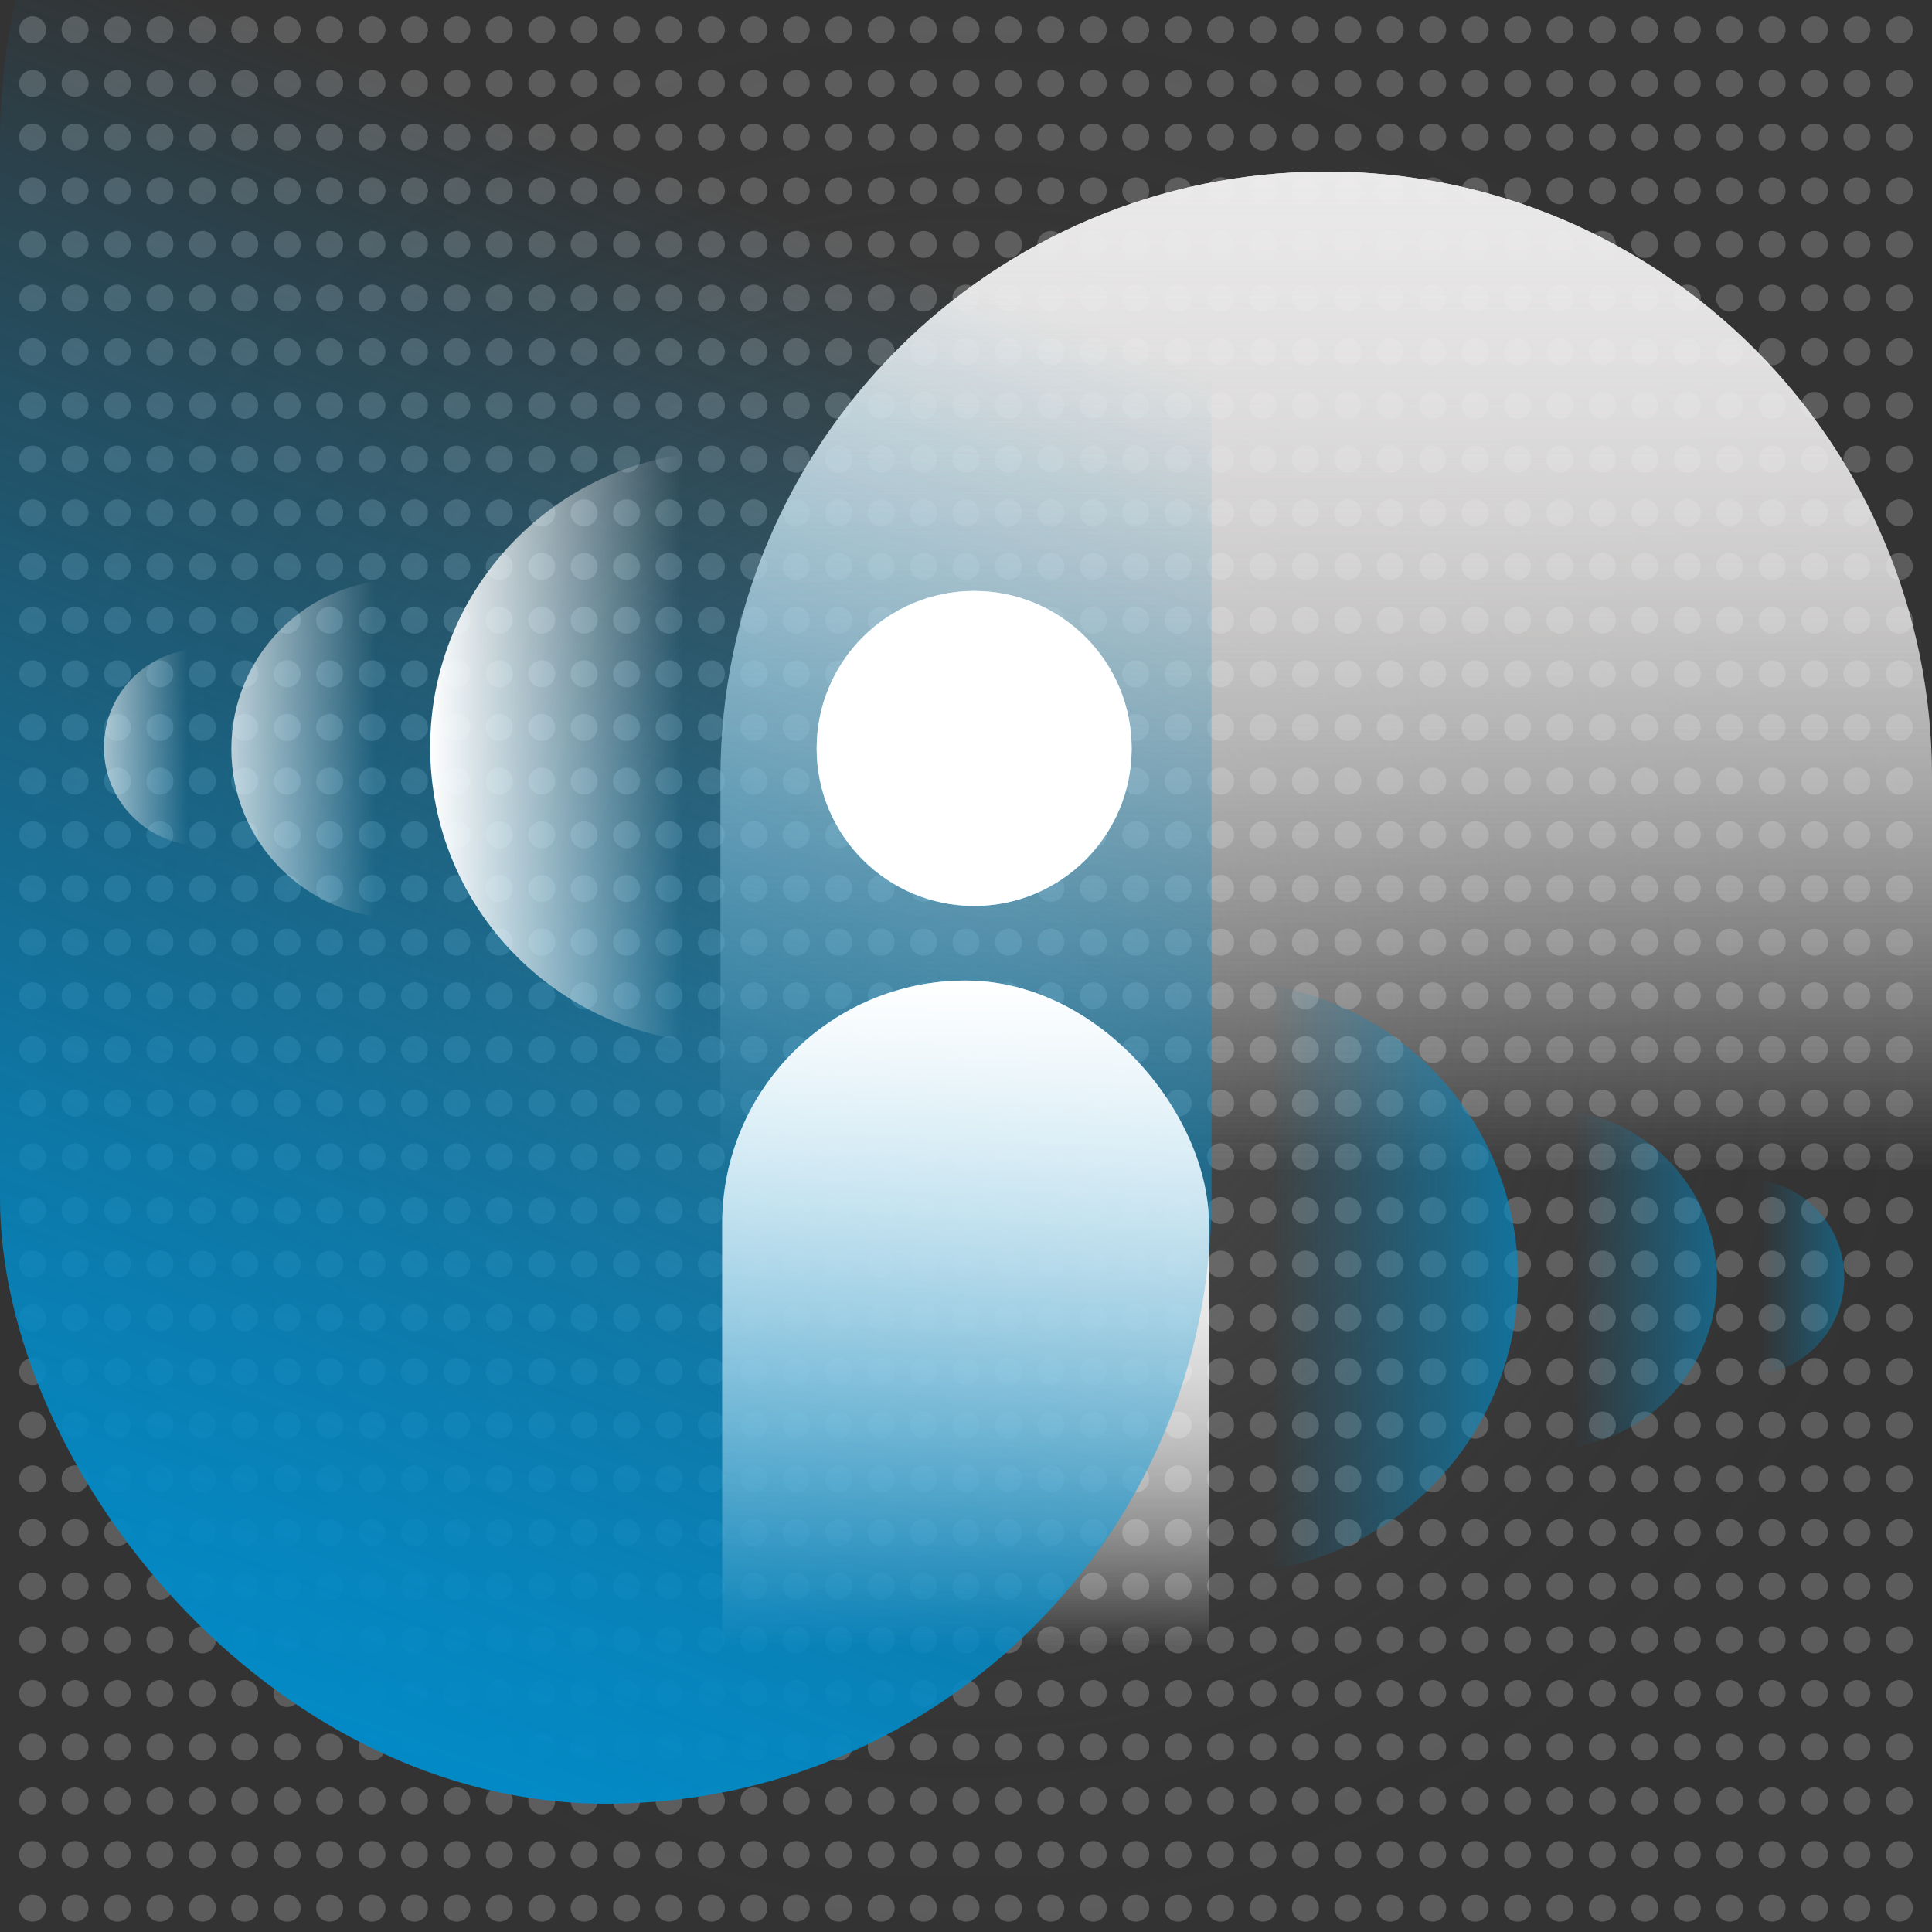 <?xml version="1.0" encoding="UTF-8"?><svg id="Layer_1" xmlns="http://www.w3.org/2000/svg" width="1920" height="1920" xmlns:xlink="http://www.w3.org/1999/xlink" viewBox="0 0 192 192"><rect x="0" y="0" width="192" height="192" fill="#333333" stroke="none"/><defs><style>.cls-1{opacity:.6;}.cls-1,.cls-2,.cls-3,.cls-4{fill:none;}.cls-2{opacity:.8;}.cls-3{opacity:.7;}.cls-5{fill:url(#linear-gradient);}.cls-6{fill:#fff;}.cls-7{fill:url(#linear-gradient-8);}.cls-8{fill:url(#linear-gradient-9);}.cls-9{fill:url(#linear-gradient-3);}.cls-10{fill:url(#linear-gradient-4);}.cls-11{fill:url(#linear-gradient-2);}.cls-12{fill:url(#linear-gradient-6);}.cls-13{fill:url(#linear-gradient-7);}.cls-14{fill:url(#linear-gradient-5);}.cls-15{fill:url(#radial-gradient);}.cls-4{opacity:.2;}</style><radialGradient id="radial-gradient" cx="96" cy="96.3" fx="96" fy="96.3" r="96" gradientUnits="userSpaceOnUse"><stop offset="0" stop-color="#555"/><stop offset=".07" stop-color="#555" stop-opacity=".89"/><stop offset=".32" stop-color="#555" stop-opacity=".5"/><stop offset=".57" stop-color="#555" stop-opacity=".22"/><stop offset=".8" stop-color="#555" stop-opacity=".06"/><stop offset="1" stop-color="#555" stop-opacity="0"/></radialGradient><linearGradient id="linear-gradient" x1="3486.58" y1="8754.19" x2="3486.58" y2="8753.97" gradientTransform="translate(-1115575.21 5317125.65) scale(320 -607.38)" gradientUnits="userSpaceOnUse"><stop offset="0" stop-color="#eeeded"/><stop offset="1" stop-color="#eeeded" stop-opacity="0"/></linearGradient><linearGradient id="linear-gradient-2" x1="95.95" y1="189.42" x2="95.95" y2="97.45" gradientUnits="userSpaceOnUse"><stop offset=".28" stop-color="#fff" stop-opacity="0"/><stop offset="1" stop-color="#fff"/></linearGradient><linearGradient id="linear-gradient-3" x1="14998.15" y1="18091.8" x2="14923.14" y2="17885.71" gradientTransform="translate(-14900.45 18055.16) scale(1 -1)" gradientUnits="userSpaceOnUse"><stop offset=".28" stop-color="#038bc7" stop-opacity="0"/><stop offset=".39" stop-color="#038ac6" stop-opacity=".19"/><stop offset=".61" stop-color="#038ac6" stop-opacity=".53"/><stop offset=".79" stop-color="#038ac6" stop-opacity=".79"/><stop offset=".92" stop-color="#038ac6" stop-opacity=".94"/><stop offset="1" stop-color="#038ac6"/></linearGradient><linearGradient id="linear-gradient-4" x1="42.75" y1="74.27" x2="72.16" y2="74.27" gradientUnits="userSpaceOnUse"><stop offset="0" stop-color="#fff"/><stop offset=".85" stop-color="#fff" stop-opacity="0"/></linearGradient><linearGradient id="linear-gradient-5" x1="22.99" y1="74.43" x2="39.84" y2="74.43" xlink:href="#linear-gradient-4"/><linearGradient id="linear-gradient-6" x1="10.33" y1="74.27" x2="20.11" y2="74.27" xlink:href="#linear-gradient-4"/><linearGradient id="linear-gradient-7" x1="-1540.37" y1="126.97" x2="-1510.96" y2="126.97" gradientTransform="translate(-1389.51) rotate(-180) scale(1 -1)" gradientUnits="userSpaceOnUse"><stop offset="0" stop-color="#038bc7" stop-opacity=".7"/><stop offset=".85" stop-color="#038bc7" stop-opacity="0"/></linearGradient><linearGradient id="linear-gradient-8" x1="-1560.13" y1="127.13" x2="-1543.28" y2="127.13" xlink:href="#linear-gradient-7"/><linearGradient id="linear-gradient-9" x1="-1572.79" y1="126.97" x2="-1563.02" y2="126.97" xlink:href="#linear-gradient-7"/></defs><rect class="cls-15" x="0" y=".3" width="192" height="192"/><g class="cls-4"><circle class="cls-6" cx="3.24" cy="2.96" r="1.34"/><circle class="cls-6" cx="3.24" cy="8.29" r="1.34"/><circle class="cls-6" cx="3.24" cy="13.62" r="1.34"/><circle class="cls-6" cx="3.24" cy="18.96" r="1.34"/><circle class="cls-6" cx="3.24" cy="24.29" r="1.34"/><circle class="cls-6" cx="3.24" cy="29.63" r="1.34"/><circle class="cls-6" cx="3.24" cy="34.96" r="1.34"/><circle class="cls-6" cx="3.24" cy="40.29" r="1.34"/><circle class="cls-6" cx="3.24" cy="45.63" r="1.34"/><circle class="cls-6" cx="3.24" cy="50.96" r="1.34"/><circle class="cls-6" cx="3.24" cy="66.96" r="1.34"/><circle class="cls-6" cx="3.24" cy="82.96" r="1.34"/><circle class="cls-6" cx="3.24" cy="98.96" r="1.34"/><circle class="cls-6" cx="3.24" cy="114.96" r="1.34"/><circle class="cls-6" cx="3.24" cy="130.96" r="1.34"/><circle class="cls-6" cx="3.24" cy="146.97" r="1.34"/><circle class="cls-6" cx="3.24" cy="152.3" r="1.34"/><circle class="cls-6" cx="3.24" cy="157.63" r="1.34"/><circle class="cls-6" cx="3.24" cy="162.97" r="1.34"/><circle class="cls-6" cx="3.24" cy="168.3" r="1.34"/><circle class="cls-6" cx="3.24" cy="173.63" r="1.34"/><circle class="cls-6" cx="3.24" cy="178.97" r="1.34"/><circle class="cls-6" cx="3.24" cy="184.3" r="1.34"/><circle class="cls-6" cx="3.24" cy="189.63" r="1.34"/><circle class="cls-6" cx="3.24" cy="56.29" r="1.34"/><circle class="cls-6" cx="3.24" cy="72.29" r="1.34"/><circle class="cls-6" cx="3.24" cy="88.3" r="1.34"/><circle class="cls-6" cx="3.24" cy="104.3" r="1.34"/><circle class="cls-6" cx="3.24" cy="120.3" r="1.34"/><circle class="cls-6" cx="3.24" cy="136.3" r="1.34"/><circle class="cls-6" cx="3.24" cy="61.63" r="1.34"/><circle class="cls-6" cx="3.24" cy="77.63" r="1.34"/><circle class="cls-6" cx="3.24" cy="93.63" r="1.34"/><circle class="cls-6" cx="3.24" cy="109.63" r="1.34"/><circle class="cls-6" cx="3.24" cy="125.63" r="1.34"/><circle class="cls-6" cx="3.24" cy="141.63" r="1.34"/><circle class="cls-6" cx="7.46" cy="2.96" r="1.34"/><circle class="cls-6" cx="7.46" cy="8.29" r="1.34"/><circle class="cls-6" cx="7.46" cy="13.62" r="1.34"/><circle class="cls-6" cx="7.46" cy="18.96" r="1.34"/><circle class="cls-6" cx="7.46" cy="24.29" r="1.34"/><circle class="cls-6" cx="7.46" cy="29.63" r="1.34"/><circle class="cls-6" cx="7.46" cy="34.96" r="1.34"/><circle class="cls-6" cx="7.46" cy="40.29" r="1.34"/><circle class="cls-6" cx="7.46" cy="45.63" r="1.34"/><circle class="cls-6" cx="7.46" cy="50.96" r="1.34"/><circle class="cls-6" cx="7.46" cy="66.96" r="1.34"/><circle class="cls-6" cx="7.46" cy="82.96" r="1.34"/><circle class="cls-6" cx="7.46" cy="98.96" r="1.34"/><circle class="cls-6" cx="7.46" cy="114.96" r="1.34"/><circle class="cls-6" cx="7.46" cy="130.96" r="1.34"/><circle class="cls-6" cx="7.46" cy="146.97" r="1.34"/><circle class="cls-6" cx="7.46" cy="152.3" r="1.34"/><circle class="cls-6" cx="7.46" cy="157.63" r="1.34"/><circle class="cls-6" cx="7.46" cy="162.97" r="1.34"/><circle class="cls-6" cx="7.46" cy="168.3" r="1.34"/><circle class="cls-6" cx="7.46" cy="173.63" r="1.34"/><circle class="cls-6" cx="7.46" cy="178.97" r="1.34"/><circle class="cls-6" cx="7.46" cy="184.3" r="1.34"/><circle class="cls-6" cx="7.46" cy="189.63" r="1.34"/><circle class="cls-6" cx="7.46" cy="56.29" r="1.34"/><circle class="cls-6" cx="7.46" cy="72.29" r="1.34"/><circle class="cls-6" cx="7.46" cy="88.3" r="1.34"/><circle class="cls-6" cx="7.46" cy="104.3" r="1.34"/><circle class="cls-6" cx="7.46" cy="120.3" r="1.34"/><circle class="cls-6" cx="7.46" cy="136.3" r="1.34"/><circle class="cls-6" cx="7.46" cy="61.63" r="1.34"/><circle class="cls-6" cx="7.46" cy="77.63" r="1.34"/><circle class="cls-6" cx="7.46" cy="93.63" r="1.34"/><circle class="cls-6" cx="7.46" cy="109.63" r="1.34"/><circle class="cls-6" cx="7.46" cy="125.63" r="1.34"/><circle class="cls-6" cx="7.46" cy="141.63" r="1.34"/><circle class="cls-6" cx="11.67" cy="2.96" r="1.34"/><circle class="cls-6" cx="11.67" cy="8.29" r="1.34"/><circle class="cls-6" cx="11.67" cy="13.62" r="1.34"/><circle class="cls-6" cx="11.67" cy="18.96" r="1.34"/><circle class="cls-6" cx="11.67" cy="24.29" r="1.34"/><circle class="cls-6" cx="11.67" cy="29.63" r="1.34"/><circle class="cls-6" cx="11.67" cy="34.96" r="1.34"/><circle class="cls-6" cx="11.67" cy="40.29" r="1.34"/><circle class="cls-6" cx="11.67" cy="45.63" r="1.34"/><circle class="cls-6" cx="11.67" cy="50.96" r="1.34"/><circle class="cls-6" cx="11.67" cy="66.96" r="1.34"/><circle class="cls-6" cx="11.67" cy="82.96" r="1.34"/><circle class="cls-6" cx="11.67" cy="98.96" r="1.34"/><circle class="cls-6" cx="11.67" cy="114.96" r="1.34"/><circle class="cls-6" cx="11.67" cy="130.96" r="1.34"/><circle class="cls-6" cx="11.67" cy="146.97" r="1.34"/><circle class="cls-6" cx="11.67" cy="152.3" r="1.34"/><circle class="cls-6" cx="11.67" cy="157.63" r="1.34"/><circle class="cls-6" cx="11.67" cy="162.97" r="1.34"/><circle class="cls-6" cx="11.67" cy="168.3" r="1.34"/><circle class="cls-6" cx="11.67" cy="173.63" r="1.34"/><circle class="cls-6" cx="11.67" cy="178.97" r="1.34"/><circle class="cls-6" cx="11.67" cy="184.3" r="1.34"/><circle class="cls-6" cx="11.67" cy="189.63" r="1.34"/><circle class="cls-6" cx="11.67" cy="56.29" r="1.34"/><circle class="cls-6" cx="11.67" cy="72.29" r="1.34"/><circle class="cls-6" cx="11.67" cy="88.3" r="1.34"/><circle class="cls-6" cx="11.67" cy="104.3" r="1.34"/><circle class="cls-6" cx="11.67" cy="120.3" r="1.34"/><circle class="cls-6" cx="11.67" cy="136.3" r="1.34"/><circle class="cls-6" cx="11.67" cy="61.63" r="1.34"/><circle class="cls-6" cx="11.67" cy="77.63" r="1.34"/><circle class="cls-6" cx="11.67" cy="93.63" r="1.34"/><circle class="cls-6" cx="11.67" cy="109.63" r="1.34"/><circle class="cls-6" cx="11.67" cy="125.63" r="1.34"/><circle class="cls-6" cx="11.67" cy="141.63" r="1.34"/><circle class="cls-6" cx="15.89" cy="2.96" r="1.34"/><circle class="cls-6" cx="15.89" cy="8.29" r="1.34"/><circle class="cls-6" cx="15.89" cy="13.62" r="1.34"/><circle class="cls-6" cx="15.89" cy="18.96" r="1.34"/><circle class="cls-6" cx="15.89" cy="24.29" r="1.34"/><circle class="cls-6" cx="15.89" cy="29.63" r="1.34"/><circle class="cls-6" cx="15.89" cy="34.96" r="1.34"/><circle class="cls-6" cx="15.89" cy="40.29" r="1.34"/><circle class="cls-6" cx="15.89" cy="45.63" r="1.34"/><circle class="cls-6" cx="15.89" cy="50.96" r="1.34"/><circle class="cls-6" cx="15.89" cy="66.96" r="1.34"/><circle class="cls-6" cx="15.89" cy="82.96" r="1.34"/><circle class="cls-6" cx="15.89" cy="98.96" r="1.34"/><circle class="cls-6" cx="15.89" cy="114.96" r="1.34"/><circle class="cls-6" cx="15.89" cy="130.96" r="1.34"/><circle class="cls-6" cx="15.89" cy="146.97" r="1.34"/><circle class="cls-6" cx="15.89" cy="152.3" r="1.34"/><circle class="cls-6" cx="15.89" cy="157.63" r="1.34"/><circle class="cls-6" cx="15.89" cy="162.97" r="1.34"/><circle class="cls-6" cx="15.89" cy="168.3" r="1.34"/><circle class="cls-6" cx="15.89" cy="173.63" r="1.34"/><circle class="cls-6" cx="15.89" cy="178.97" r="1.34"/><circle class="cls-6" cx="15.89" cy="184.3" r="1.34"/><circle class="cls-6" cx="15.89" cy="189.63" r="1.34"/><circle class="cls-6" cx="15.89" cy="56.29" r="1.34"/><circle class="cls-6" cx="15.89" cy="72.29" r="1.34"/><circle class="cls-6" cx="15.89" cy="88.3" r="1.34"/><circle class="cls-6" cx="15.89" cy="104.3" r="1.34"/><circle class="cls-6" cx="15.89" cy="120.3" r="1.34"/><circle class="cls-6" cx="15.89" cy="136.3" r="1.34"/><circle class="cls-6" cx="15.89" cy="61.63" r="1.34"/><circle class="cls-6" cx="15.89" cy="77.63" r="1.34"/><circle class="cls-6" cx="15.89" cy="93.63" r="1.34"/><circle class="cls-6" cx="15.89" cy="109.63" r="1.34"/><circle class="cls-6" cx="15.89" cy="125.63" r="1.34"/><circle class="cls-6" cx="15.89" cy="141.63" r="1.34"/><circle class="cls-6" cx="20.11" cy="2.96" r="1.34"/><circle class="cls-6" cx="20.11" cy="8.29" r="1.34"/><circle class="cls-6" cx="20.11" cy="13.62" r="1.34"/><circle class="cls-6" cx="20.11" cy="18.96" r="1.34"/><circle class="cls-6" cx="20.11" cy="24.29" r="1.34"/><circle class="cls-6" cx="20.11" cy="29.63" r="1.34"/><circle class="cls-6" cx="20.11" cy="34.96" r="1.34"/><circle class="cls-6" cx="20.11" cy="40.29" r="1.34"/><circle class="cls-6" cx="20.11" cy="45.63" r="1.34"/><circle class="cls-6" cx="20.11" cy="50.96" r="1.34"/><circle class="cls-6" cx="20.11" cy="66.96" r="1.34"/><circle class="cls-6" cx="20.11" cy="82.96" r="1.34"/><circle class="cls-6" cx="20.11" cy="98.96" r="1.34"/><circle class="cls-6" cx="20.11" cy="114.96" r="1.34"/><circle class="cls-6" cx="20.11" cy="130.96" r="1.34"/><circle class="cls-6" cx="20.11" cy="146.97" r="1.34"/><circle class="cls-6" cx="20.11" cy="152.3" r="1.34"/><circle class="cls-6" cx="20.11" cy="157.63" r="1.34"/><circle class="cls-6" cx="20.11" cy="162.97" r="1.34"/><circle class="cls-6" cx="20.11" cy="168.3" r="1.34"/><circle class="cls-6" cx="20.11" cy="173.63" r="1.34"/><circle class="cls-6" cx="20.11" cy="178.97" r="1.34"/><circle class="cls-6" cx="20.11" cy="184.3" r="1.34"/><circle class="cls-6" cx="20.11" cy="189.63" r="1.34"/><circle class="cls-6" cx="20.11" cy="56.29" r="1.34"/><circle class="cls-6" cx="20.11" cy="72.29" r="1.34"/><circle class="cls-6" cx="20.11" cy="88.3" r="1.34"/><circle class="cls-6" cx="20.11" cy="104.3" r="1.34"/><circle class="cls-6" cx="20.11" cy="120.3" r="1.34"/><circle class="cls-6" cx="20.11" cy="136.3" r="1.34"/><circle class="cls-6" cx="20.11" cy="61.63" r="1.34"/><circle class="cls-6" cx="20.11" cy="77.63" r="1.34"/><circle class="cls-6" cx="20.11" cy="93.63" r="1.34"/><circle class="cls-6" cx="20.11" cy="109.63" r="1.34"/><circle class="cls-6" cx="20.11" cy="125.63" r="1.34"/><circle class="cls-6" cx="20.11" cy="141.63" r="1.34"/><circle class="cls-6" cx="24.32" cy="2.96" r="1.34"/><circle class="cls-6" cx="24.32" cy="8.29" r="1.34"/><circle class="cls-6" cx="24.32" cy="13.62" r="1.34"/><circle class="cls-6" cx="24.32" cy="18.96" r="1.34"/><circle class="cls-6" cx="24.32" cy="24.29" r="1.34"/><circle class="cls-6" cx="24.32" cy="29.63" r="1.34"/><circle class="cls-6" cx="24.32" cy="34.96" r="1.34"/><circle class="cls-6" cx="24.32" cy="40.29" r="1.34"/><circle class="cls-6" cx="24.32" cy="45.63" r="1.34"/><circle class="cls-6" cx="24.32" cy="50.96" r="1.34"/><circle class="cls-6" cx="24.32" cy="66.96" r="1.34"/><circle class="cls-6" cx="24.32" cy="82.96" r="1.34"/><circle class="cls-6" cx="24.32" cy="98.96" r="1.34"/><circle class="cls-6" cx="24.32" cy="114.96" r="1.34"/><circle class="cls-6" cx="24.32" cy="130.96" r="1.34"/><circle class="cls-6" cx="24.32" cy="146.97" r="1.34"/><circle class="cls-6" cx="24.32" cy="152.3" r="1.34"/><circle class="cls-6" cx="24.32" cy="157.63" r="1.34"/><circle class="cls-6" cx="24.32" cy="162.97" r="1.34"/><circle class="cls-6" cx="24.32" cy="168.3" r="1.34"/><circle class="cls-6" cx="24.32" cy="173.63" r="1.34"/><circle class="cls-6" cx="24.32" cy="178.97" r="1.34"/><circle class="cls-6" cx="24.32" cy="184.3" r="1.34"/><circle class="cls-6" cx="24.32" cy="189.63" r="1.34"/><circle class="cls-6" cx="24.32" cy="56.29" r="1.34"/><circle class="cls-6" cx="24.32" cy="72.29" r="1.34"/><circle class="cls-6" cx="24.32" cy="88.3" r="1.34"/><circle class="cls-6" cx="24.32" cy="104.3" r="1.34"/><circle class="cls-6" cx="24.32" cy="120.3" r="1.34"/><circle class="cls-6" cx="24.32" cy="136.3" r="1.34"/><circle class="cls-6" cx="24.32" cy="61.63" r="1.34"/><circle class="cls-6" cx="24.32" cy="77.63" r="1.34"/><circle class="cls-6" cx="24.32" cy="93.63" r="1.34"/><circle class="cls-6" cx="24.32" cy="109.63" r="1.34"/><circle class="cls-6" cx="24.32" cy="125.63" r="1.34"/><circle class="cls-6" cx="24.32" cy="141.63" r="1.34"/><circle class="cls-6" cx="28.54" cy="2.96" r="1.34"/><circle class="cls-6" cx="28.54" cy="8.29" r="1.34"/><circle class="cls-6" cx="28.54" cy="13.62" r="1.34"/><circle class="cls-6" cx="28.54" cy="18.96" r="1.34"/><circle class="cls-6" cx="28.54" cy="24.29" r="1.34"/><circle class="cls-6" cx="28.54" cy="29.63" r="1.34"/><circle class="cls-6" cx="28.54" cy="34.96" r="1.34"/><circle class="cls-6" cx="28.54" cy="40.29" r="1.34"/><circle class="cls-6" cx="28.54" cy="45.63" r="1.34"/><circle class="cls-6" cx="28.54" cy="50.96" r="1.34"/><circle class="cls-6" cx="28.54" cy="66.96" r="1.34"/><circle class="cls-6" cx="28.54" cy="82.96" r="1.34"/><circle class="cls-6" cx="28.54" cy="98.96" r="1.34"/><circle class="cls-6" cx="28.54" cy="114.96" r="1.34"/><circle class="cls-6" cx="28.54" cy="130.96" r="1.34"/><circle class="cls-6" cx="28.54" cy="146.97" r="1.34"/><circle class="cls-6" cx="28.54" cy="152.3" r="1.34"/><circle class="cls-6" cx="28.54" cy="157.63" r="1.34"/><circle class="cls-6" cx="28.54" cy="162.97" r="1.34"/><circle class="cls-6" cx="28.54" cy="168.3" r="1.34"/><circle class="cls-6" cx="28.54" cy="173.63" r="1.34"/><circle class="cls-6" cx="28.54" cy="178.97" r="1.34"/><circle class="cls-6" cx="28.54" cy="184.3" r="1.34"/><circle class="cls-6" cx="28.54" cy="189.63" r="1.34"/><circle class="cls-6" cx="28.54" cy="56.29" r="1.34"/><circle class="cls-6" cx="28.54" cy="72.29" r="1.34"/><circle class="cls-6" cx="28.54" cy="88.3" r="1.34"/><circle class="cls-6" cx="28.54" cy="104.3" r="1.34"/><circle class="cls-6" cx="28.54" cy="120.3" r="1.34"/><circle class="cls-6" cx="28.54" cy="136.3" r="1.34"/><circle class="cls-6" cx="28.54" cy="61.63" r="1.34"/><circle class="cls-6" cx="28.54" cy="77.63" r="1.34"/><circle class="cls-6" cx="28.54" cy="93.63" r="1.34"/><circle class="cls-6" cx="28.54" cy="109.63" r="1.34"/><circle class="cls-6" cx="28.54" cy="125.63" r="1.34"/><circle class="cls-6" cx="28.54" cy="141.63" r="1.34"/><circle class="cls-6" cx="32.76" cy="2.96" r="1.34"/><circle class="cls-6" cx="32.76" cy="8.29" r="1.34"/><circle class="cls-6" cx="32.76" cy="13.62" r="1.34"/><circle class="cls-6" cx="32.76" cy="18.96" r="1.34"/><circle class="cls-6" cx="32.76" cy="24.29" r="1.34"/><circle class="cls-6" cx="32.76" cy="29.63" r="1.34"/><circle class="cls-6" cx="32.76" cy="34.96" r="1.34"/><circle class="cls-6" cx="32.76" cy="40.29" r="1.34"/><circle class="cls-6" cx="32.76" cy="45.63" r="1.34"/><circle class="cls-6" cx="32.76" cy="50.96" r="1.34"/><circle class="cls-6" cx="32.76" cy="66.96" r="1.34"/><circle class="cls-6" cx="32.76" cy="82.96" r="1.34"/><circle class="cls-6" cx="32.76" cy="98.96" r="1.34"/><circle class="cls-6" cx="32.76" cy="114.96" r="1.34"/><circle class="cls-6" cx="32.76" cy="130.96" r="1.34"/><circle class="cls-6" cx="32.76" cy="146.97" r="1.34"/><circle class="cls-6" cx="32.76" cy="152.3" r="1.34"/><circle class="cls-6" cx="32.76" cy="157.63" r="1.34"/><circle class="cls-6" cx="32.76" cy="162.97" r="1.34"/><circle class="cls-6" cx="32.76" cy="168.3" r="1.34"/><circle class="cls-6" cx="32.76" cy="173.63" r="1.34"/><circle class="cls-6" cx="32.76" cy="178.97" r="1.34"/><circle class="cls-6" cx="32.76" cy="184.3" r="1.34"/><circle class="cls-6" cx="32.76" cy="189.63" r="1.34"/><circle class="cls-6" cx="32.76" cy="56.29" r="1.34"/><circle class="cls-6" cx="32.76" cy="72.29" r="1.34"/><circle class="cls-6" cx="32.76" cy="88.3" r="1.34"/><circle class="cls-6" cx="32.76" cy="104.3" r="1.34"/><circle class="cls-6" cx="32.76" cy="120.3" r="1.34"/><circle class="cls-6" cx="32.76" cy="136.3" r="1.34"/><circle class="cls-6" cx="32.76" cy="61.63" r="1.34"/><circle class="cls-6" cx="32.76" cy="77.63" r="1.34"/><circle class="cls-6" cx="32.76" cy="93.63" r="1.34"/><circle class="cls-6" cx="32.76" cy="109.63" r="1.34"/><circle class="cls-6" cx="32.76" cy="125.63" r="1.34"/><circle class="cls-6" cx="32.76" cy="141.63" r="1.34"/><circle class="cls-6" cx="36.97" cy="2.96" r="1.34"/><circle class="cls-6" cx="36.97" cy="8.29" r="1.34"/><circle class="cls-6" cx="36.97" cy="13.62" r="1.34"/><circle class="cls-6" cx="36.97" cy="18.96" r="1.34"/><circle class="cls-6" cx="36.97" cy="24.29" r="1.34"/><circle class="cls-6" cx="36.97" cy="29.63" r="1.34"/><circle class="cls-6" cx="36.97" cy="34.96" r="1.34"/><circle class="cls-6" cx="36.97" cy="40.29" r="1.34"/><circle class="cls-6" cx="36.97" cy="45.63" r="1.34"/><circle class="cls-6" cx="36.97" cy="50.96" r="1.34"/><circle class="cls-6" cx="36.97" cy="66.96" r="1.34"/><circle class="cls-6" cx="36.97" cy="82.96" r="1.34"/><circle class="cls-6" cx="36.97" cy="98.96" r="1.34"/><circle class="cls-6" cx="36.97" cy="114.96" r="1.34"/><circle class="cls-6" cx="36.97" cy="130.96" r="1.34"/><circle class="cls-6" cx="36.97" cy="146.97" r="1.34"/><circle class="cls-6" cx="36.97" cy="152.3" r="1.34"/><circle class="cls-6" cx="36.97" cy="157.63" r="1.34"/><circle class="cls-6" cx="36.97" cy="162.97" r="1.34"/><circle class="cls-6" cx="36.97" cy="168.3" r="1.34"/><circle class="cls-6" cx="36.97" cy="173.63" r="1.34"/><circle class="cls-6" cx="36.97" cy="178.97" r="1.34"/><circle class="cls-6" cx="36.97" cy="184.3" r="1.34"/><circle class="cls-6" cx="36.97" cy="189.63" r="1.34"/><circle class="cls-6" cx="36.97" cy="56.29" r="1.34"/><circle class="cls-6" cx="36.97" cy="72.29" r="1.34"/><circle class="cls-6" cx="36.97" cy="88.3" r="1.34"/><circle class="cls-6" cx="36.97" cy="104.3" r="1.34"/><circle class="cls-6" cx="36.97" cy="120.3" r="1.34"/><circle class="cls-6" cx="36.97" cy="136.3" r="1.34"/><circle class="cls-6" cx="36.97" cy="61.63" r="1.34"/><circle class="cls-6" cx="36.97" cy="77.63" r="1.34"/><circle class="cls-6" cx="36.97" cy="93.63" r="1.34"/><circle class="cls-6" cx="36.97" cy="109.63" r="1.34"/><circle class="cls-6" cx="36.97" cy="125.63" r="1.34"/><circle class="cls-6" cx="36.97" cy="141.63" r="1.34"/><circle class="cls-6" cx="41.19" cy="2.96" r="1.34"/><circle class="cls-6" cx="41.19" cy="8.29" r="1.34"/><circle class="cls-6" cx="41.19" cy="13.62" r="1.34"/><circle class="cls-6" cx="41.19" cy="18.96" r="1.34"/><circle class="cls-6" cx="41.19" cy="24.29" r="1.34"/><circle class="cls-6" cx="41.19" cy="29.63" r="1.34"/><circle class="cls-6" cx="41.19" cy="34.96" r="1.34"/><circle class="cls-6" cx="41.19" cy="40.29" r="1.34"/><circle class="cls-6" cx="41.19" cy="45.63" r="1.34"/><circle class="cls-6" cx="41.19" cy="50.96" r="1.34"/><circle class="cls-6" cx="41.19" cy="66.96" r="1.34"/><circle class="cls-6" cx="41.19" cy="82.96" r="1.34"/><circle class="cls-6" cx="41.19" cy="98.96" r="1.34"/><circle class="cls-6" cx="41.19" cy="114.96" r="1.34"/><circle class="cls-6" cx="41.19" cy="130.96" r="1.34"/><circle class="cls-6" cx="41.19" cy="146.97" r="1.34"/><circle class="cls-6" cx="41.19" cy="152.3" r="1.34"/><circle class="cls-6" cx="41.19" cy="157.63" r="1.34"/><circle class="cls-6" cx="41.19" cy="162.97" r="1.34"/><circle class="cls-6" cx="41.19" cy="168.3" r="1.34"/><circle class="cls-6" cx="41.19" cy="173.63" r="1.34"/><circle class="cls-6" cx="41.19" cy="178.97" r="1.34"/><circle class="cls-6" cx="41.19" cy="184.3" r="1.34"/><circle class="cls-6" cx="41.19" cy="189.63" r="1.34"/><circle class="cls-6" cx="41.19" cy="56.29" r="1.34"/><circle class="cls-6" cx="41.19" cy="72.29" r="1.34"/><circle class="cls-6" cx="41.19" cy="88.3" r="1.34"/><circle class="cls-6" cx="41.19" cy="104.3" r="1.34"/><circle class="cls-6" cx="41.19" cy="120.3" r="1.34"/><circle class="cls-6" cx="41.19" cy="136.3" r="1.34"/><circle class="cls-6" cx="41.19" cy="61.63" r="1.34"/><circle class="cls-6" cx="41.19" cy="77.63" r="1.34"/><circle class="cls-6" cx="41.19" cy="93.63" r="1.34"/><circle class="cls-6" cx="41.19" cy="109.63" r="1.34"/><circle class="cls-6" cx="41.19" cy="125.63" r="1.34"/><circle class="cls-6" cx="41.19" cy="141.63" r="1.34"/><circle class="cls-6" cx="45.4" cy="2.96" r="1.34"/><circle class="cls-6" cx="45.4" cy="8.29" r="1.34"/><circle class="cls-6" cx="45.4" cy="13.62" r="1.34"/><circle class="cls-6" cx="45.4" cy="18.96" r="1.34"/><circle class="cls-6" cx="45.4" cy="24.29" r="1.34"/><circle class="cls-6" cx="45.4" cy="29.63" r="1.34"/><circle class="cls-6" cx="45.4" cy="34.96" r="1.34"/><circle class="cls-6" cx="45.4" cy="40.29" r="1.34"/><circle class="cls-6" cx="45.4" cy="45.63" r="1.34"/><circle class="cls-6" cx="45.4" cy="50.96" r="1.34"/><circle class="cls-6" cx="45.4" cy="66.96" r="1.34"/><circle class="cls-6" cx="45.4" cy="82.96" r="1.34"/><circle class="cls-6" cx="45.4" cy="98.96" r="1.34"/><circle class="cls-6" cx="45.4" cy="114.96" r="1.34"/><circle class="cls-6" cx="45.4" cy="130.96" r="1.34"/><circle class="cls-6" cx="45.4" cy="146.97" r="1.34"/><circle class="cls-6" cx="45.4" cy="152.3" r="1.34"/><circle class="cls-6" cx="45.4" cy="157.63" r="1.34"/><circle class="cls-6" cx="45.4" cy="162.97" r="1.34"/><circle class="cls-6" cx="45.4" cy="168.3" r="1.34"/><circle class="cls-6" cx="45.4" cy="173.63" r="1.34"/><circle class="cls-6" cx="45.4" cy="178.97" r="1.34"/><circle class="cls-6" cx="45.4" cy="184.3" r="1.34"/><circle class="cls-6" cx="45.4" cy="189.63" r="1.34"/><circle class="cls-6" cx="45.4" cy="56.29" r="1.34"/><circle class="cls-6" cx="45.4" cy="72.29" r="1.34"/><circle class="cls-6" cx="45.4" cy="88.3" r="1.34"/><circle class="cls-6" cx="45.4" cy="104.3" r="1.34"/><circle class="cls-6" cx="45.4" cy="120.3" r="1.34"/><circle class="cls-6" cx="45.4" cy="136.3" r="1.34"/><circle class="cls-6" cx="45.4" cy="61.63" r="1.34"/><circle class="cls-6" cx="45.4" cy="77.63" r="1.34"/><circle class="cls-6" cx="45.4" cy="93.63" r="1.34"/><circle class="cls-6" cx="45.4" cy="109.63" r="1.34"/><circle class="cls-6" cx="45.4" cy="125.63" r="1.34"/><circle class="cls-6" cx="45.4" cy="141.63" r="1.34"/><circle class="cls-6" cx="49.62" cy="2.96" r="1.34"/><circle class="cls-6" cx="49.62" cy="8.29" r="1.34"/><circle class="cls-6" cx="49.62" cy="13.62" r="1.34"/><circle class="cls-6" cx="49.62" cy="18.96" r="1.34"/><circle class="cls-6" cx="49.62" cy="24.29" r="1.34"/><circle class="cls-6" cx="49.62" cy="29.63" r="1.34"/><circle class="cls-6" cx="49.62" cy="34.96" r="1.34"/><circle class="cls-6" cx="49.62" cy="40.29" r="1.34"/><circle class="cls-6" cx="49.62" cy="45.63" r="1.34"/><circle class="cls-6" cx="49.62" cy="50.96" r="1.34"/><circle class="cls-6" cx="49.62" cy="66.96" r="1.34"/><circle class="cls-6" cx="49.62" cy="82.96" r="1.34"/><circle class="cls-6" cx="49.62" cy="98.96" r="1.34"/><circle class="cls-6" cx="49.62" cy="114.96" r="1.34"/><circle class="cls-6" cx="49.62" cy="130.96" r="1.34"/><circle class="cls-6" cx="49.62" cy="146.97" r="1.34"/><circle class="cls-6" cx="49.62" cy="152.3" r="1.34"/><circle class="cls-6" cx="49.62" cy="157.63" r="1.34"/><circle class="cls-6" cx="49.62" cy="162.97" r="1.34"/><circle class="cls-6" cx="49.62" cy="168.3" r="1.34"/><circle class="cls-6" cx="49.62" cy="173.63" r="1.34"/><circle class="cls-6" cx="49.62" cy="178.97" r="1.34"/><circle class="cls-6" cx="49.62" cy="184.3" r="1.34"/><circle class="cls-6" cx="49.62" cy="189.63" r="1.34"/><circle class="cls-6" cx="49.62" cy="56.29" r="1.34"/><circle class="cls-6" cx="49.62" cy="72.29" r="1.34"/><circle class="cls-6" cx="49.62" cy="88.3" r="1.34"/><circle class="cls-6" cx="49.62" cy="104.3" r="1.34"/><circle class="cls-6" cx="49.62" cy="120.3" r="1.34"/><circle class="cls-6" cx="49.62" cy="136.3" r="1.34"/><circle class="cls-6" cx="49.62" cy="61.63" r="1.34"/><circle class="cls-6" cx="49.62" cy="77.63" r="1.34"/><circle class="cls-6" cx="49.62" cy="93.63" r="1.34"/><circle class="cls-6" cx="49.62" cy="109.63" r="1.34"/><circle class="cls-6" cx="49.62" cy="125.63" r="1.34"/><circle class="cls-6" cx="49.62" cy="141.63" r="1.34"/><circle class="cls-6" cx="53.84" cy="2.96" r="1.34"/><circle class="cls-6" cx="53.84" cy="8.29" r="1.34"/><circle class="cls-6" cx="53.84" cy="13.62" r="1.34"/><circle class="cls-6" cx="53.84" cy="18.96" r="1.34"/><circle class="cls-6" cx="53.84" cy="24.29" r="1.34"/><circle class="cls-6" cx="53.84" cy="29.63" r="1.34"/><circle class="cls-6" cx="53.84" cy="34.96" r="1.34"/><circle class="cls-6" cx="53.84" cy="40.29" r="1.34"/><circle class="cls-6" cx="53.84" cy="45.63" r="1.34"/><circle class="cls-6" cx="53.84" cy="50.96" r="1.34"/><circle class="cls-6" cx="53.84" cy="66.96" r="1.34"/><circle class="cls-6" cx="53.84" cy="82.96" r="1.34"/><circle class="cls-6" cx="53.84" cy="98.96" r="1.34"/><circle class="cls-6" cx="53.84" cy="114.96" r="1.34"/><circle class="cls-6" cx="53.84" cy="130.96" r="1.34"/><circle class="cls-6" cx="53.84" cy="146.97" r="1.34"/><circle class="cls-6" cx="53.84" cy="152.3" r="1.34"/><circle class="cls-6" cx="53.84" cy="157.63" r="1.34"/><circle class="cls-6" cx="53.84" cy="162.97" r="1.34"/><circle class="cls-6" cx="53.84" cy="168.3" r="1.34"/><circle class="cls-6" cx="53.84" cy="173.63" r="1.34"/><circle class="cls-6" cx="53.84" cy="178.97" r="1.34"/><circle class="cls-6" cx="53.84" cy="184.3" r="1.34"/><circle class="cls-6" cx="53.84" cy="189.63" r="1.34"/><circle class="cls-6" cx="53.84" cy="56.29" r="1.34"/><circle class="cls-6" cx="53.84" cy="72.29" r="1.34"/><circle class="cls-6" cx="53.84" cy="88.3" r="1.34"/><circle class="cls-6" cx="53.84" cy="104.3" r="1.34"/><circle class="cls-6" cx="53.84" cy="120.3" r="1.34"/><circle class="cls-6" cx="53.84" cy="136.3" r="1.34"/><circle class="cls-6" cx="53.84" cy="61.63" r="1.34"/><circle class="cls-6" cx="53.84" cy="77.63" r="1.34"/><circle class="cls-6" cx="53.84" cy="93.63" r="1.34"/><circle class="cls-6" cx="53.84" cy="109.63" r="1.34"/><circle class="cls-6" cx="53.84" cy="125.63" r="1.34"/><circle class="cls-6" cx="53.84" cy="141.63" r="1.34"/><circle class="cls-6" cx="58.05" cy="2.96" r="1.34"/><circle class="cls-6" cx="58.05" cy="8.29" r="1.34"/><circle class="cls-6" cx="58.05" cy="13.62" r="1.34"/><circle class="cls-6" cx="58.05" cy="18.96" r="1.34"/><circle class="cls-6" cx="58.05" cy="24.29" r="1.34"/><circle class="cls-6" cx="58.05" cy="29.63" r="1.34"/><circle class="cls-6" cx="58.05" cy="34.96" r="1.34"/><circle class="cls-6" cx="58.05" cy="40.29" r="1.34"/><circle class="cls-6" cx="58.05" cy="45.63" r="1.34"/><circle class="cls-6" cx="58.05" cy="50.96" r="1.34"/><circle class="cls-6" cx="58.05" cy="66.96" r="1.34"/><circle class="cls-6" cx="58.05" cy="82.96" r="1.34"/><circle class="cls-6" cx="58.05" cy="98.96" r="1.34"/><circle class="cls-6" cx="58.05" cy="114.96" r="1.34"/><circle class="cls-6" cx="58.05" cy="130.96" r="1.34"/><circle class="cls-6" cx="58.05" cy="146.97" r="1.34"/><circle class="cls-6" cx="58.05" cy="152.3" r="1.34"/><circle class="cls-6" cx="58.05" cy="157.63" r="1.34"/><circle class="cls-6" cx="58.05" cy="162.97" r="1.34"/><circle class="cls-6" cx="58.05" cy="168.3" r="1.34"/><circle class="cls-6" cx="58.05" cy="173.63" r="1.34"/><circle class="cls-6" cx="58.05" cy="178.97" r="1.34"/><circle class="cls-6" cx="58.05" cy="184.3" r="1.34"/><circle class="cls-6" cx="58.05" cy="189.63" r="1.34"/><circle class="cls-6" cx="58.05" cy="56.29" r="1.34"/><circle class="cls-6" cx="58.05" cy="72.29" r="1.34"/><circle class="cls-6" cx="58.05" cy="88.3" r="1.34"/><circle class="cls-6" cx="58.05" cy="104.3" r="1.34"/><circle class="cls-6" cx="58.05" cy="120.3" r="1.34"/><circle class="cls-6" cx="58.05" cy="136.3" r="1.34"/><circle class="cls-6" cx="58.05" cy="61.63" r="1.34"/><circle class="cls-6" cx="58.05" cy="77.63" r="1.34"/><circle class="cls-6" cx="58.05" cy="93.63" r="1.34"/><circle class="cls-6" cx="58.05" cy="109.63" r="1.34"/><circle class="cls-6" cx="58.05" cy="125.63" r="1.34"/><circle class="cls-6" cx="58.05" cy="141.63" r="1.34"/><circle class="cls-6" cx="62.27" cy="2.96" r="1.34"/><circle class="cls-6" cx="62.27" cy="8.29" r="1.34"/><circle class="cls-6" cx="62.27" cy="13.62" r="1.34"/><circle class="cls-6" cx="62.27" cy="18.96" r="1.34"/><circle class="cls-6" cx="62.27" cy="24.29" r="1.34"/><circle class="cls-6" cx="62.27" cy="29.63" r="1.34"/><circle class="cls-6" cx="62.27" cy="34.96" r="1.34"/><circle class="cls-6" cx="62.27" cy="40.29" r="1.34"/><circle class="cls-6" cx="62.27" cy="45.63" r="1.34"/><circle class="cls-6" cx="62.27" cy="50.96" r="1.34"/><circle class="cls-6" cx="62.27" cy="66.96" r="1.34"/><circle class="cls-6" cx="62.27" cy="82.96" r="1.34"/><circle class="cls-6" cx="62.27" cy="98.96" r="1.34"/><circle class="cls-6" cx="62.27" cy="114.96" r="1.34"/><circle class="cls-6" cx="62.27" cy="130.96" r="1.34"/><circle class="cls-6" cx="62.27" cy="146.97" r="1.34"/><circle class="cls-6" cx="62.27" cy="152.3" r="1.34"/><circle class="cls-6" cx="62.27" cy="157.63" r="1.34"/><circle class="cls-6" cx="62.27" cy="162.97" r="1.34"/><circle class="cls-6" cx="62.27" cy="168.3" r="1.34"/><circle class="cls-6" cx="62.27" cy="173.63" r="1.34"/><circle class="cls-6" cx="62.27" cy="178.97" r="1.34"/><circle class="cls-6" cx="62.27" cy="184.3" r="1.34"/><circle class="cls-6" cx="62.27" cy="189.63" r="1.34"/><circle class="cls-6" cx="62.27" cy="56.29" r="1.34"/><circle class="cls-6" cx="62.27" cy="72.29" r="1.34"/><circle class="cls-6" cx="62.27" cy="88.3" r="1.34"/><circle class="cls-6" cx="62.27" cy="104.3" r="1.34"/><circle class="cls-6" cx="62.27" cy="120.3" r="1.34"/><circle class="cls-6" cx="62.27" cy="136.3" r="1.34"/><circle class="cls-6" cx="62.27" cy="61.63" r="1.34"/><circle class="cls-6" cx="62.27" cy="77.63" r="1.34"/><circle class="cls-6" cx="62.27" cy="93.63" r="1.34"/><circle class="cls-6" cx="62.27" cy="109.63" r="1.34"/><circle class="cls-6" cx="62.27" cy="125.63" r="1.34"/><circle class="cls-6" cx="62.27" cy="141.63" r="1.34"/><circle class="cls-6" cx="66.49" cy="2.96" r="1.34"/><circle class="cls-6" cx="66.49" cy="8.29" r="1.34"/><circle class="cls-6" cx="66.49" cy="13.62" r="1.34"/><circle class="cls-6" cx="66.49" cy="18.96" r="1.34"/><circle class="cls-6" cx="66.49" cy="24.29" r="1.34"/><circle class="cls-6" cx="66.49" cy="29.63" r="1.34"/><circle class="cls-6" cx="66.49" cy="34.96" r="1.34"/><circle class="cls-6" cx="66.49" cy="40.29" r="1.34"/><circle class="cls-6" cx="66.49" cy="45.63" r="1.34"/><circle class="cls-6" cx="66.49" cy="50.96" r="1.34"/><circle class="cls-6" cx="66.49" cy="66.96" r="1.34"/><circle class="cls-6" cx="66.49" cy="82.96" r="1.34"/><circle class="cls-6" cx="66.49" cy="98.96" r="1.34"/><circle class="cls-6" cx="66.49" cy="114.96" r="1.34"/><circle class="cls-6" cx="66.49" cy="130.96" r="1.34"/><circle class="cls-6" cx="66.49" cy="146.97" r="1.34"/><circle class="cls-6" cx="66.49" cy="152.3" r="1.34"/><circle class="cls-6" cx="66.49" cy="157.63" r="1.34"/><circle class="cls-6" cx="66.49" cy="162.97" r="1.34"/><circle class="cls-6" cx="66.49" cy="168.3" r="1.34"/><circle class="cls-6" cx="66.49" cy="173.63" r="1.34"/><circle class="cls-6" cx="66.49" cy="178.97" r="1.34"/><circle class="cls-6" cx="66.49" cy="184.3" r="1.34"/><circle class="cls-6" cx="66.49" cy="189.63" r="1.34"/><circle class="cls-6" cx="66.49" cy="56.29" r="1.34"/><circle class="cls-6" cx="66.49" cy="72.29" r="1.34"/><circle class="cls-6" cx="66.49" cy="88.3" r="1.34"/><circle class="cls-6" cx="66.49" cy="104.3" r="1.34"/><circle class="cls-6" cx="66.49" cy="120.3" r="1.34"/><circle class="cls-6" cx="66.49" cy="136.3" r="1.34"/><circle class="cls-6" cx="66.49" cy="61.63" r="1.34"/><circle class="cls-6" cx="66.49" cy="77.63" r="1.34"/><circle class="cls-6" cx="66.49" cy="93.63" r="1.34"/><circle class="cls-6" cx="66.49" cy="109.63" r="1.34"/><circle class="cls-6" cx="66.49" cy="125.63" r="1.34"/><circle class="cls-6" cx="66.49" cy="141.63" r="1.34"/><circle class="cls-6" cx="70.7" cy="2.96" r="1.34"/><circle class="cls-6" cx="70.7" cy="8.29" r="1.34"/><circle class="cls-6" cx="70.7" cy="13.62" r="1.34"/><circle class="cls-6" cx="70.7" cy="18.96" r="1.34"/><circle class="cls-6" cx="70.7" cy="24.29" r="1.34"/><circle class="cls-6" cx="70.7" cy="29.63" r="1.34"/><circle class="cls-6" cx="70.7" cy="34.96" r="1.34"/><circle class="cls-6" cx="70.7" cy="40.29" r="1.34"/><circle class="cls-6" cx="70.7" cy="45.63" r="1.34"/><circle class="cls-6" cx="70.7" cy="50.96" r="1.34"/><circle class="cls-6" cx="70.7" cy="66.96" r="1.34"/><circle class="cls-6" cx="70.7" cy="82.96" r="1.34"/><circle class="cls-6" cx="70.7" cy="98.96" r="1.34"/><circle class="cls-6" cx="70.7" cy="114.96" r="1.34"/><circle class="cls-6" cx="70.7" cy="130.96" r="1.34"/><circle class="cls-6" cx="70.7" cy="146.97" r="1.34"/><circle class="cls-6" cx="70.7" cy="152.3" r="1.34"/><circle class="cls-6" cx="70.7" cy="157.63" r="1.34"/><circle class="cls-6" cx="70.7" cy="162.97" r="1.34"/><circle class="cls-6" cx="70.7" cy="168.3" r="1.34"/><circle class="cls-6" cx="70.7" cy="173.63" r="1.34"/><circle class="cls-6" cx="70.7" cy="178.97" r="1.34"/><circle class="cls-6" cx="70.7" cy="184.3" r="1.34"/><circle class="cls-6" cx="70.7" cy="189.63" r="1.34"/><circle class="cls-6" cx="70.7" cy="56.29" r="1.34"/><circle class="cls-6" cx="70.7" cy="72.29" r="1.34"/><circle class="cls-6" cx="70.7" cy="88.3" r="1.34"/><circle class="cls-6" cx="70.7" cy="104.3" r="1.34"/><circle class="cls-6" cx="70.7" cy="120.3" r="1.34"/><circle class="cls-6" cx="70.7" cy="136.3" r="1.34"/><circle class="cls-6" cx="70.7" cy="61.63" r="1.34"/><circle class="cls-6" cx="70.7" cy="77.63" r="1.34"/><circle class="cls-6" cx="70.7" cy="93.63" r="1.34"/><circle class="cls-6" cx="70.7" cy="109.63" r="1.34"/><circle class="cls-6" cx="70.7" cy="125.63" r="1.34"/><circle class="cls-6" cx="70.7" cy="141.63" r="1.34"/><circle class="cls-6" cx="74.92" cy="2.96" r="1.34"/><circle class="cls-6" cx="74.92" cy="8.29" r="1.34"/><circle class="cls-6" cx="74.92" cy="13.62" r="1.34"/><circle class="cls-6" cx="74.92" cy="18.96" r="1.34"/><circle class="cls-6" cx="74.92" cy="24.29" r="1.34"/><circle class="cls-6" cx="74.92" cy="29.63" r="1.34"/><circle class="cls-6" cx="74.92" cy="34.96" r="1.34"/><circle class="cls-6" cx="74.92" cy="40.29" r="1.34"/><circle class="cls-6" cx="74.92" cy="45.63" r="1.34"/><circle class="cls-6" cx="74.92" cy="50.96" r="1.34"/><circle class="cls-6" cx="74.92" cy="66.96" r="1.34"/><circle class="cls-6" cx="74.92" cy="82.96" r="1.34"/><circle class="cls-6" cx="74.92" cy="98.96" r="1.34"/><circle class="cls-6" cx="74.92" cy="114.96" r="1.34"/><circle class="cls-6" cx="74.92" cy="130.96" r="1.34"/><circle class="cls-6" cx="74.92" cy="146.97" r="1.34"/><circle class="cls-6" cx="74.92" cy="152.3" r="1.34"/><circle class="cls-6" cx="74.92" cy="157.63" r="1.34"/><circle class="cls-6" cx="74.92" cy="162.97" r="1.34"/><circle class="cls-6" cx="74.92" cy="168.3" r="1.34"/><circle class="cls-6" cx="74.92" cy="173.63" r="1.34"/><circle class="cls-6" cx="74.92" cy="178.97" r="1.34"/><circle class="cls-6" cx="74.92" cy="184.3" r="1.34"/><circle class="cls-6" cx="74.92" cy="189.63" r="1.34"/><circle class="cls-6" cx="74.92" cy="56.29" r="1.34"/><circle class="cls-6" cx="74.92" cy="72.29" r="1.34"/><circle class="cls-6" cx="74.92" cy="88.3" r="1.34"/><circle class="cls-6" cx="74.92" cy="104.3" r="1.34"/><circle class="cls-6" cx="74.92" cy="120.3" r="1.34"/><circle class="cls-6" cx="74.92" cy="136.3" r="1.34"/><circle class="cls-6" cx="74.92" cy="61.63" r="1.34"/><circle class="cls-6" cx="74.92" cy="77.63" r="1.34"/><circle class="cls-6" cx="74.92" cy="93.63" r="1.34"/><circle class="cls-6" cx="74.92" cy="109.63" r="1.34"/><circle class="cls-6" cx="74.92" cy="125.63" r="1.34"/><circle class="cls-6" cx="74.92" cy="141.63" r="1.34"/><circle class="cls-6" cx="79.13" cy="2.96" r="1.34"/><circle class="cls-6" cx="79.13" cy="8.29" r="1.34"/><circle class="cls-6" cx="79.13" cy="13.62" r="1.34"/><circle class="cls-6" cx="79.13" cy="18.96" r="1.34"/><circle class="cls-6" cx="79.13" cy="24.29" r="1.34"/><circle class="cls-6" cx="79.13" cy="29.63" r="1.34"/><circle class="cls-6" cx="79.13" cy="34.96" r="1.34"/><circle class="cls-6" cx="79.13" cy="40.29" r="1.34"/><circle class="cls-6" cx="79.13" cy="45.63" r="1.34"/><circle class="cls-6" cx="79.13" cy="50.96" r="1.34"/><circle class="cls-6" cx="79.13" cy="66.96" r="1.34"/><circle class="cls-6" cx="79.13" cy="82.96" r="1.34"/><circle class="cls-6" cx="79.13" cy="98.96" r="1.34"/><circle class="cls-6" cx="79.13" cy="114.96" r="1.34"/><circle class="cls-6" cx="79.13" cy="130.96" r="1.34"/><circle class="cls-6" cx="79.13" cy="146.97" r="1.34"/><circle class="cls-6" cx="79.13" cy="152.3" r="1.34"/><circle class="cls-6" cx="79.13" cy="157.63" r="1.34"/><circle class="cls-6" cx="79.13" cy="162.97" r="1.34"/><circle class="cls-6" cx="79.13" cy="168.3" r="1.34"/><circle class="cls-6" cx="79.13" cy="173.63" r="1.34"/><circle class="cls-6" cx="79.13" cy="178.97" r="1.34"/><circle class="cls-6" cx="79.13" cy="184.3" r="1.34"/><circle class="cls-6" cx="79.13" cy="189.63" r="1.34"/><circle class="cls-6" cx="79.13" cy="56.29" r="1.34"/><circle class="cls-6" cx="79.13" cy="72.29" r="1.34"/><circle class="cls-6" cx="79.13" cy="88.3" r="1.34"/><circle class="cls-6" cx="79.13" cy="104.3" r="1.34"/><circle class="cls-6" cx="79.13" cy="120.3" r="1.34"/><circle class="cls-6" cx="79.13" cy="136.3" r="1.34"/><circle class="cls-6" cx="79.13" cy="61.63" r="1.34"/><circle class="cls-6" cx="79.13" cy="77.63" r="1.34"/><circle class="cls-6" cx="79.13" cy="93.63" r="1.34"/><circle class="cls-6" cx="79.13" cy="109.63" r="1.34"/><circle class="cls-6" cx="79.13" cy="125.63" r="1.34"/><circle class="cls-6" cx="79.13" cy="141.63" r="1.34"/><circle class="cls-6" cx="83.35" cy="2.96" r="1.34"/><circle class="cls-6" cx="83.35" cy="8.29" r="1.34"/><circle class="cls-6" cx="83.35" cy="13.62" r="1.34"/><circle class="cls-6" cx="83.35" cy="18.96" r="1.34"/><circle class="cls-6" cx="83.35" cy="24.29" r="1.34"/><circle class="cls-6" cx="83.35" cy="29.63" r="1.34"/><circle class="cls-6" cx="83.35" cy="34.96" r="1.34"/><circle class="cls-6" cx="83.35" cy="40.29" r="1.34"/><circle class="cls-6" cx="83.35" cy="45.63" r="1.34"/><circle class="cls-6" cx="83.35" cy="50.96" r="1.34"/><circle class="cls-6" cx="83.35" cy="66.96" r="1.34"/><circle class="cls-6" cx="83.35" cy="82.96" r="1.34"/><circle class="cls-6" cx="83.35" cy="98.96" r="1.34"/><circle class="cls-6" cx="83.35" cy="114.96" r="1.34"/><circle class="cls-6" cx="83.35" cy="130.96" r="1.34"/><circle class="cls-6" cx="83.35" cy="146.97" r="1.34"/><circle class="cls-6" cx="83.35" cy="152.3" r="1.34"/><circle class="cls-6" cx="83.35" cy="157.63" r="1.34"/><circle class="cls-6" cx="83.35" cy="162.97" r="1.34"/><circle class="cls-6" cx="83.35" cy="168.3" r="1.34"/><circle class="cls-6" cx="83.35" cy="173.63" r="1.34"/><circle class="cls-6" cx="83.35" cy="178.97" r="1.34"/><circle class="cls-6" cx="83.35" cy="184.3" r="1.34"/><circle class="cls-6" cx="83.35" cy="189.63" r="1.34"/><circle class="cls-6" cx="83.35" cy="56.29" r="1.34"/><circle class="cls-6" cx="83.35" cy="72.29" r="1.34"/><circle class="cls-6" cx="83.35" cy="88.3" r="1.34"/><circle class="cls-6" cx="83.35" cy="104.3" r="1.34"/><circle class="cls-6" cx="83.35" cy="120.3" r="1.34"/><circle class="cls-6" cx="83.35" cy="136.3" r="1.34"/><circle class="cls-6" cx="83.35" cy="61.63" r="1.34"/><circle class="cls-6" cx="83.35" cy="77.63" r="1.34"/><circle class="cls-6" cx="83.35" cy="93.63" r="1.34"/><circle class="cls-6" cx="83.35" cy="109.63" r="1.34"/><circle class="cls-6" cx="83.35" cy="125.63" r="1.34"/><circle class="cls-6" cx="83.35" cy="141.63" r="1.34"/><circle class="cls-6" cx="87.57" cy="2.96" r="1.34"/><circle class="cls-6" cx="87.57" cy="8.29" r="1.34"/><circle class="cls-6" cx="87.57" cy="13.62" r="1.34"/><circle class="cls-6" cx="87.57" cy="18.96" r="1.34"/><circle class="cls-6" cx="87.57" cy="24.29" r="1.34"/><circle class="cls-6" cx="87.57" cy="29.63" r="1.34"/><circle class="cls-6" cx="87.57" cy="34.96" r="1.34"/><circle class="cls-6" cx="87.57" cy="40.29" r="1.34"/><circle class="cls-6" cx="87.57" cy="45.63" r="1.34"/><circle class="cls-6" cx="87.57" cy="50.96" r="1.34"/><circle class="cls-6" cx="87.57" cy="66.96" r="1.34"/><circle class="cls-6" cx="87.57" cy="82.96" r="1.34"/><circle class="cls-6" cx="87.57" cy="98.96" r="1.34"/><circle class="cls-6" cx="87.57" cy="114.96" r="1.34"/><circle class="cls-6" cx="87.57" cy="130.96" r="1.34"/><circle class="cls-6" cx="87.57" cy="146.97" r="1.34"/><circle class="cls-6" cx="87.57" cy="152.3" r="1.34"/><circle class="cls-6" cx="87.57" cy="157.63" r="1.34"/><circle class="cls-6" cx="87.57" cy="162.97" r="1.34"/><circle class="cls-6" cx="87.57" cy="168.3" r="1.34"/><circle class="cls-6" cx="87.57" cy="173.63" r="1.34"/><circle class="cls-6" cx="87.57" cy="178.97" r="1.34"/><circle class="cls-6" cx="87.57" cy="184.3" r="1.34"/><circle class="cls-6" cx="87.57" cy="189.63" r="1.34"/><circle class="cls-6" cx="87.57" cy="56.29" r="1.34"/><circle class="cls-6" cx="87.57" cy="72.29" r="1.34"/><circle class="cls-6" cx="87.57" cy="88.3" r="1.34"/><circle class="cls-6" cx="87.57" cy="104.3" r="1.34"/><circle class="cls-6" cx="87.57" cy="120.3" r="1.34"/><circle class="cls-6" cx="87.57" cy="136.3" r="1.34"/><circle class="cls-6" cx="87.57" cy="61.63" r="1.34"/><circle class="cls-6" cx="87.57" cy="77.63" r="1.34"/><circle class="cls-6" cx="87.57" cy="93.63" r="1.34"/><circle class="cls-6" cx="87.57" cy="109.63" r="1.34"/><circle class="cls-6" cx="87.57" cy="125.63" r="1.34"/><circle class="cls-6" cx="87.57" cy="141.63" r="1.34"/><circle class="cls-6" cx="91.78" cy="2.96" r="1.34"/><circle class="cls-6" cx="91.78" cy="8.29" r="1.34"/><circle class="cls-6" cx="91.78" cy="13.62" r="1.34"/><circle class="cls-6" cx="91.78" cy="18.96" r="1.34"/><circle class="cls-6" cx="91.78" cy="24.29" r="1.34"/><circle class="cls-6" cx="91.78" cy="29.63" r="1.34"/><circle class="cls-6" cx="91.78" cy="34.96" r="1.34"/><circle class="cls-6" cx="91.78" cy="40.29" r="1.34"/><circle class="cls-6" cx="91.78" cy="45.63" r="1.34"/><circle class="cls-6" cx="91.78" cy="50.96" r="1.34"/><circle class="cls-6" cx="91.78" cy="66.96" r="1.34"/><circle class="cls-6" cx="91.78" cy="82.96" r="1.34"/><circle class="cls-6" cx="91.78" cy="98.96" r="1.34"/><circle class="cls-6" cx="91.78" cy="114.96" r="1.34"/><circle class="cls-6" cx="91.78" cy="130.96" r="1.34"/><circle class="cls-6" cx="91.78" cy="146.97" r="1.34"/><circle class="cls-6" cx="91.78" cy="152.3" r="1.34"/><circle class="cls-6" cx="91.78" cy="157.63" r="1.34"/><circle class="cls-6" cx="91.78" cy="162.97" r="1.34"/><circle class="cls-6" cx="91.78" cy="168.3" r="1.34"/><circle class="cls-6" cx="91.78" cy="173.63" r="1.34"/><circle class="cls-6" cx="91.78" cy="178.97" r="1.34"/><circle class="cls-6" cx="91.78" cy="184.3" r="1.34"/><circle class="cls-6" cx="91.78" cy="189.63" r="1.34"/><circle class="cls-6" cx="91.78" cy="56.29" r="1.34"/><circle class="cls-6" cx="91.78" cy="72.29" r="1.34"/><circle class="cls-6" cx="91.78" cy="88.3" r="1.34"/><circle class="cls-6" cx="91.78" cy="104.3" r="1.34"/><circle class="cls-6" cx="91.78" cy="120.3" r="1.34"/><circle class="cls-6" cx="91.78" cy="136.3" r="1.34"/><circle class="cls-6" cx="91.78" cy="61.63" r="1.34"/><circle class="cls-6" cx="91.78" cy="77.63" r="1.34"/><circle class="cls-6" cx="91.78" cy="93.63" r="1.34"/><circle class="cls-6" cx="91.78" cy="109.63" r="1.34"/><circle class="cls-6" cx="91.78" cy="125.63" r="1.34"/><circle class="cls-6" cx="91.78" cy="141.63" r="1.34"/><circle class="cls-6" cx="96" cy="2.96" r="1.34"/><circle class="cls-6" cx="96" cy="8.29" r="1.34"/><circle class="cls-6" cx="96" cy="13.62" r="1.34"/><circle class="cls-6" cx="96" cy="18.96" r="1.34"/><circle class="cls-6" cx="96" cy="24.29" r="1.34"/><circle class="cls-6" cx="96" cy="29.63" r="1.34"/><circle class="cls-6" cx="96" cy="34.96" r="1.34"/><circle class="cls-6" cx="96" cy="40.29" r="1.34"/><circle class="cls-6" cx="96" cy="45.63" r="1.34"/><circle class="cls-6" cx="96" cy="50.96" r="1.34"/><circle class="cls-6" cx="96" cy="66.96" r="1.34"/><circle class="cls-6" cx="96" cy="82.96" r="1.34"/><circle class="cls-6" cx="96" cy="98.96" r="1.34"/><circle class="cls-6" cx="96" cy="114.96" r="1.34"/><circle class="cls-6" cx="96" cy="130.96" r="1.34"/><circle class="cls-6" cx="96" cy="146.97" r="1.34"/><circle class="cls-6" cx="96" cy="152.3" r="1.34"/><circle class="cls-6" cx="96" cy="157.63" r="1.34"/><circle class="cls-6" cx="96" cy="162.97" r="1.34"/><circle class="cls-6" cx="96" cy="168.3" r="1.34"/><circle class="cls-6" cx="96" cy="173.63" r="1.34"/><circle class="cls-6" cx="96" cy="178.97" r="1.34"/><circle class="cls-6" cx="96" cy="184.3" r="1.34"/><circle class="cls-6" cx="96" cy="189.63" r="1.34"/><circle class="cls-6" cx="96" cy="56.29" r="1.34"/><circle class="cls-6" cx="96" cy="72.29" r="1.34"/><circle class="cls-6" cx="96" cy="88.3" r="1.34"/><circle class="cls-6" cx="96" cy="104.3" r="1.34"/><circle class="cls-6" cx="96" cy="120.3" r="1.34"/><circle class="cls-6" cx="96" cy="136.3" r="1.34"/><circle class="cls-6" cx="96" cy="61.63" r="1.34"/><circle class="cls-6" cx="96" cy="77.63" r="1.34"/><circle class="cls-6" cx="96" cy="93.63" r="1.34"/><circle class="cls-6" cx="96" cy="109.63" r="1.34"/><circle class="cls-6" cx="96" cy="125.63" r="1.34"/><circle class="cls-6" cx="96" cy="141.63" r="1.34"/><circle class="cls-6" cx="100.22" cy="2.96" r="1.34"/><circle class="cls-6" cx="100.22" cy="8.29" r="1.34"/><circle class="cls-6" cx="100.22" cy="13.62" r="1.34"/><circle class="cls-6" cx="100.22" cy="18.96" r="1.34"/><circle class="cls-6" cx="100.22" cy="24.29" r="1.34"/><circle class="cls-6" cx="100.22" cy="29.63" r="1.34"/><circle class="cls-6" cx="100.22" cy="34.96" r="1.34"/><circle class="cls-6" cx="100.22" cy="40.29" r="1.34"/><circle class="cls-6" cx="100.22" cy="45.63" r="1.34"/><circle class="cls-6" cx="100.22" cy="50.96" r="1.34"/><circle class="cls-6" cx="100.22" cy="66.96" r="1.34"/><circle class="cls-6" cx="100.22" cy="82.96" r="1.34"/><circle class="cls-6" cx="100.22" cy="98.96" r="1.34"/><circle class="cls-6" cx="100.22" cy="114.96" r="1.34"/><circle class="cls-6" cx="100.22" cy="130.96" r="1.34"/><circle class="cls-6" cx="100.22" cy="146.97" r="1.34"/><circle class="cls-6" cx="100.22" cy="152.3" r="1.34"/><circle class="cls-6" cx="100.22" cy="157.63" r="1.34"/><circle class="cls-6" cx="100.22" cy="162.97" r="1.34"/><circle class="cls-6" cx="100.22" cy="168.3" r="1.34"/><circle class="cls-6" cx="100.22" cy="173.63" r="1.34"/><circle class="cls-6" cx="100.22" cy="178.97" r="1.34"/><circle class="cls-6" cx="100.22" cy="184.3" r="1.34"/><circle class="cls-6" cx="100.22" cy="189.63" r="1.34"/><circle class="cls-6" cx="100.22" cy="56.29" r="1.34"/><circle class="cls-6" cx="100.22" cy="72.29" r="1.34"/><circle class="cls-6" cx="100.22" cy="88.3" r="1.34"/><circle class="cls-6" cx="100.22" cy="104.3" r="1.34"/><circle class="cls-6" cx="100.22" cy="120.3" r="1.34"/><circle class="cls-6" cx="100.22" cy="136.3" r="1.34"/><circle class="cls-6" cx="100.22" cy="61.63" r="1.34"/><circle class="cls-6" cx="100.22" cy="77.63" r="1.34"/><circle class="cls-6" cx="100.22" cy="93.63" r="1.34"/><circle class="cls-6" cx="100.22" cy="109.63" r="1.34"/><circle class="cls-6" cx="100.22" cy="125.63" r="1.34"/><circle class="cls-6" cx="100.22" cy="141.63" r="1.34"/><circle class="cls-6" cx="104.43" cy="2.96" r="1.34"/><circle class="cls-6" cx="104.43" cy="8.29" r="1.34"/><circle class="cls-6" cx="104.43" cy="13.62" r="1.34"/><circle class="cls-6" cx="104.43" cy="18.96" r="1.34"/><circle class="cls-6" cx="104.43" cy="24.29" r="1.34"/><circle class="cls-6" cx="104.43" cy="29.63" r="1.34"/><circle class="cls-6" cx="104.43" cy="34.96" r="1.34"/><circle class="cls-6" cx="104.43" cy="40.29" r="1.34"/><circle class="cls-6" cx="104.43" cy="45.63" r="1.34"/><circle class="cls-6" cx="104.43" cy="50.96" r="1.34"/><circle class="cls-6" cx="104.43" cy="66.96" r="1.34"/><circle class="cls-6" cx="104.43" cy="82.96" r="1.34"/><circle class="cls-6" cx="104.43" cy="98.96" r="1.34"/><circle class="cls-6" cx="104.43" cy="114.96" r="1.34"/><circle class="cls-6" cx="104.43" cy="130.96" r="1.34"/><circle class="cls-6" cx="104.43" cy="146.97" r="1.34"/><circle class="cls-6" cx="104.43" cy="152.3" r="1.34"/><circle class="cls-6" cx="104.43" cy="157.63" r="1.34"/><circle class="cls-6" cx="104.43" cy="162.97" r="1.34"/><circle class="cls-6" cx="104.43" cy="168.3" r="1.34"/><circle class="cls-6" cx="104.43" cy="173.63" r="1.34"/><circle class="cls-6" cx="104.43" cy="178.97" r="1.34"/><circle class="cls-6" cx="104.43" cy="184.3" r="1.34"/><circle class="cls-6" cx="104.43" cy="189.63" r="1.34"/><circle class="cls-6" cx="104.43" cy="56.29" r="1.34"/><circle class="cls-6" cx="104.43" cy="72.29" r="1.34"/><circle class="cls-6" cx="104.43" cy="88.3" r="1.34"/><circle class="cls-6" cx="104.43" cy="104.3" r="1.34"/><circle class="cls-6" cx="104.43" cy="120.3" r="1.34"/><circle class="cls-6" cx="104.43" cy="136.3" r="1.34"/><circle class="cls-6" cx="104.43" cy="61.63" r="1.34"/><circle class="cls-6" cx="104.43" cy="77.63" r="1.34"/><circle class="cls-6" cx="104.43" cy="93.63" r="1.34"/><circle class="cls-6" cx="104.43" cy="109.63" r="1.34"/><circle class="cls-6" cx="104.43" cy="125.63" r="1.34"/><circle class="cls-6" cx="104.43" cy="141.63" r="1.34"/><circle class="cls-6" cx="108.65" cy="2.96" r="1.34"/><circle class="cls-6" cx="108.65" cy="8.29" r="1.34"/><circle class="cls-6" cx="108.65" cy="13.62" r="1.34"/><circle class="cls-6" cx="108.65" cy="18.96" r="1.34"/><circle class="cls-6" cx="108.65" cy="24.29" r="1.34"/><circle class="cls-6" cx="108.65" cy="29.63" r="1.34"/><circle class="cls-6" cx="108.65" cy="34.96" r="1.34"/><circle class="cls-6" cx="108.65" cy="40.29" r="1.34"/><circle class="cls-6" cx="108.65" cy="45.63" r="1.34"/><circle class="cls-6" cx="108.65" cy="50.96" r="1.34"/><circle class="cls-6" cx="108.65" cy="66.96" r="1.34"/><circle class="cls-6" cx="108.65" cy="82.96" r="1.34"/><circle class="cls-6" cx="108.65" cy="98.96" r="1.34"/><circle class="cls-6" cx="108.65" cy="114.96" r="1.34"/><circle class="cls-6" cx="108.65" cy="130.96" r="1.34"/><circle class="cls-6" cx="108.65" cy="146.97" r="1.34"/><circle class="cls-6" cx="108.65" cy="152.3" r="1.34"/><circle class="cls-6" cx="108.65" cy="157.63" r="1.34"/><circle class="cls-6" cx="108.65" cy="162.97" r="1.34"/><circle class="cls-6" cx="108.65" cy="168.3" r="1.34"/><circle class="cls-6" cx="108.65" cy="173.63" r="1.34"/><circle class="cls-6" cx="108.65" cy="178.97" r="1.34"/><circle class="cls-6" cx="108.65" cy="184.3" r="1.34"/><circle class="cls-6" cx="108.65" cy="189.63" r="1.34"/><circle class="cls-6" cx="108.65" cy="56.29" r="1.34"/><circle class="cls-6" cx="108.65" cy="72.29" r="1.34"/><circle class="cls-6" cx="108.65" cy="88.3" r="1.34"/><circle class="cls-6" cx="108.65" cy="104.3" r="1.34"/><circle class="cls-6" cx="108.65" cy="120.3" r="1.34"/><circle class="cls-6" cx="108.65" cy="136.3" r="1.34"/><circle class="cls-6" cx="108.65" cy="61.63" r="1.34"/><circle class="cls-6" cx="108.65" cy="77.63" r="1.34"/><circle class="cls-6" cx="108.65" cy="93.63" r="1.34"/><circle class="cls-6" cx="108.65" cy="109.63" r="1.34"/><circle class="cls-6" cx="108.65" cy="125.63" r="1.34"/><circle class="cls-6" cx="108.65" cy="141.63" r="1.34"/><circle class="cls-6" cx="112.87" cy="2.96" r="1.34"/><circle class="cls-6" cx="112.87" cy="8.29" r="1.34"/><circle class="cls-6" cx="112.87" cy="13.62" r="1.34"/><circle class="cls-6" cx="112.87" cy="18.96" r="1.34"/><circle class="cls-6" cx="112.87" cy="24.29" r="1.34"/><circle class="cls-6" cx="112.87" cy="29.63" r="1.34"/><circle class="cls-6" cx="112.87" cy="34.96" r="1.34"/><circle class="cls-6" cx="112.87" cy="40.29" r="1.34"/><circle class="cls-6" cx="112.87" cy="45.63" r="1.34"/><circle class="cls-6" cx="112.87" cy="50.96" r="1.34"/><circle class="cls-6" cx="112.87" cy="66.96" r="1.34"/><circle class="cls-6" cx="112.87" cy="82.96" r="1.34"/><circle class="cls-6" cx="112.87" cy="98.96" r="1.34"/><circle class="cls-6" cx="112.87" cy="114.96" r="1.34"/><circle class="cls-6" cx="112.87" cy="130.96" r="1.34"/><circle class="cls-6" cx="112.87" cy="146.97" r="1.34"/><circle class="cls-6" cx="112.87" cy="152.3" r="1.34"/><circle class="cls-6" cx="112.87" cy="157.63" r="1.34"/><circle class="cls-6" cx="112.87" cy="162.97" r="1.34"/><circle class="cls-6" cx="112.87" cy="168.3" r="1.34"/><circle class="cls-6" cx="112.87" cy="173.63" r="1.34"/><circle class="cls-6" cx="112.87" cy="178.97" r="1.34"/><circle class="cls-6" cx="112.87" cy="184.3" r="1.34"/><circle class="cls-6" cx="112.87" cy="189.63" r="1.34"/><circle class="cls-6" cx="112.87" cy="56.29" r="1.34"/><circle class="cls-6" cx="112.87" cy="72.29" r="1.34"/><circle class="cls-6" cx="112.87" cy="88.3" r="1.34"/><circle class="cls-6" cx="112.87" cy="104.3" r="1.34"/><circle class="cls-6" cx="112.87" cy="120.3" r="1.34"/><circle class="cls-6" cx="112.87" cy="136.3" r="1.34"/><circle class="cls-6" cx="112.87" cy="61.63" r="1.34"/><circle class="cls-6" cx="112.87" cy="77.63" r="1.34"/><circle class="cls-6" cx="112.87" cy="93.63" r="1.34"/><circle class="cls-6" cx="112.87" cy="109.63" r="1.34"/><circle class="cls-6" cx="112.87" cy="125.63" r="1.34"/><circle class="cls-6" cx="112.87" cy="141.63" r="1.34"/><circle class="cls-6" cx="117.08" cy="2.96" r="1.34"/><circle class="cls-6" cx="117.08" cy="8.29" r="1.34"/><circle class="cls-6" cx="117.08" cy="13.62" r="1.34"/><circle class="cls-6" cx="117.08" cy="18.96" r="1.34"/><circle class="cls-6" cx="117.08" cy="24.29" r="1.34"/><circle class="cls-6" cx="117.08" cy="29.63" r="1.34"/><circle class="cls-6" cx="117.08" cy="34.96" r="1.34"/><circle class="cls-6" cx="117.08" cy="40.29" r="1.34"/><circle class="cls-6" cx="117.08" cy="45.63" r="1.34"/><circle class="cls-6" cx="117.08" cy="50.96" r="1.34"/><circle class="cls-6" cx="117.08" cy="66.96" r="1.34"/><circle class="cls-6" cx="117.08" cy="82.96" r="1.34"/><circle class="cls-6" cx="117.08" cy="98.96" r="1.34"/><circle class="cls-6" cx="117.08" cy="114.96" r="1.34"/><circle class="cls-6" cx="117.08" cy="130.96" r="1.34"/><circle class="cls-6" cx="117.08" cy="146.97" r="1.34"/><circle class="cls-6" cx="117.08" cy="152.3" r="1.34"/><circle class="cls-6" cx="117.08" cy="157.63" r="1.34"/><circle class="cls-6" cx="117.08" cy="162.97" r="1.34"/><circle class="cls-6" cx="117.08" cy="168.3" r="1.34"/><circle class="cls-6" cx="117.08" cy="173.63" r="1.34"/><circle class="cls-6" cx="117.08" cy="178.97" r="1.34"/><circle class="cls-6" cx="117.08" cy="184.3" r="1.34"/><circle class="cls-6" cx="117.08" cy="189.63" r="1.34"/><circle class="cls-6" cx="117.08" cy="56.29" r="1.34"/><circle class="cls-6" cx="117.08" cy="72.29" r="1.34"/><circle class="cls-6" cx="117.08" cy="88.3" r="1.34"/><circle class="cls-6" cx="117.08" cy="104.3" r="1.34"/><circle class="cls-6" cx="117.08" cy="120.3" r="1.34"/><circle class="cls-6" cx="117.08" cy="136.3" r="1.34"/><circle class="cls-6" cx="117.08" cy="61.63" r="1.34"/><circle class="cls-6" cx="117.08" cy="77.63" r="1.34"/><circle class="cls-6" cx="117.08" cy="93.63" r="1.34"/><circle class="cls-6" cx="117.08" cy="109.63" r="1.34"/><circle class="cls-6" cx="117.08" cy="125.63" r="1.34"/><circle class="cls-6" cx="117.08" cy="141.63" r="1.34"/><circle class="cls-6" cx="121.3" cy="2.96" r="1.34"/><circle class="cls-6" cx="121.3" cy="8.29" r="1.34"/><circle class="cls-6" cx="121.3" cy="13.62" r="1.34"/><circle class="cls-6" cx="121.3" cy="18.96" r="1.34"/><circle class="cls-6" cx="121.3" cy="24.29" r="1.34"/><circle class="cls-6" cx="121.3" cy="29.63" r="1.34"/><circle class="cls-6" cx="121.3" cy="34.96" r="1.34"/><circle class="cls-6" cx="121.3" cy="40.29" r="1.34"/><circle class="cls-6" cx="121.3" cy="45.63" r="1.34"/><circle class="cls-6" cx="121.3" cy="50.96" r="1.34"/><circle class="cls-6" cx="121.3" cy="66.96" r="1.34"/><circle class="cls-6" cx="121.3" cy="82.96" r="1.34"/><circle class="cls-6" cx="121.3" cy="98.96" r="1.34"/><circle class="cls-6" cx="121.3" cy="114.96" r="1.34"/><circle class="cls-6" cx="121.3" cy="130.96" r="1.34"/><circle class="cls-6" cx="121.3" cy="146.97" r="1.34"/><circle class="cls-6" cx="121.3" cy="152.3" r="1.34"/><circle class="cls-6" cx="121.3" cy="157.63" r="1.34"/><circle class="cls-6" cx="121.3" cy="162.97" r="1.34"/><circle class="cls-6" cx="121.3" cy="168.3" r="1.34"/><circle class="cls-6" cx="121.3" cy="173.63" r="1.34"/><circle class="cls-6" cx="121.3" cy="178.97" r="1.34"/><circle class="cls-6" cx="121.3" cy="184.3" r="1.34"/><circle class="cls-6" cx="121.3" cy="189.63" r="1.34"/><circle class="cls-6" cx="121.3" cy="56.29" r="1.34"/><circle class="cls-6" cx="121.3" cy="72.29" r="1.34"/><circle class="cls-6" cx="121.3" cy="88.3" r="1.34"/><circle class="cls-6" cx="121.3" cy="104.3" r="1.34"/><circle class="cls-6" cx="121.3" cy="120.3" r="1.34"/><circle class="cls-6" cx="121.3" cy="136.3" r="1.34"/><circle class="cls-6" cx="121.3" cy="61.63" r="1.34"/><circle class="cls-6" cx="121.3" cy="77.63" r="1.34"/><circle class="cls-6" cx="121.3" cy="93.63" r="1.34"/><circle class="cls-6" cx="121.3" cy="109.63" r="1.34"/><circle class="cls-6" cx="121.3" cy="125.63" r="1.34"/><circle class="cls-6" cx="121.3" cy="141.63" r="1.34"/><circle class="cls-6" cx="125.51" cy="2.96" r="1.34"/><circle class="cls-6" cx="125.51" cy="8.29" r="1.34"/><circle class="cls-6" cx="125.51" cy="13.62" r="1.34"/><circle class="cls-6" cx="125.51" cy="18.96" r="1.34"/><circle class="cls-6" cx="125.51" cy="24.29" r="1.34"/><circle class="cls-6" cx="125.51" cy="29.63" r="1.34"/><circle class="cls-6" cx="125.51" cy="34.96" r="1.34"/><circle class="cls-6" cx="125.51" cy="40.29" r="1.34"/><circle class="cls-6" cx="125.51" cy="45.63" r="1.34"/><circle class="cls-6" cx="125.51" cy="50.96" r="1.34"/><circle class="cls-6" cx="125.51" cy="66.96" r="1.34"/><circle class="cls-6" cx="125.51" cy="82.96" r="1.34"/><circle class="cls-6" cx="125.51" cy="98.96" r="1.34"/><circle class="cls-6" cx="125.51" cy="114.96" r="1.34"/><circle class="cls-6" cx="125.51" cy="130.96" r="1.34"/><circle class="cls-6" cx="125.51" cy="146.97" r="1.34"/><circle class="cls-6" cx="125.51" cy="152.3" r="1.34"/><circle class="cls-6" cx="125.51" cy="157.63" r="1.34"/><circle class="cls-6" cx="125.51" cy="162.97" r="1.34"/><circle class="cls-6" cx="125.51" cy="168.3" r="1.34"/><circle class="cls-6" cx="125.51" cy="173.63" r="1.34"/><circle class="cls-6" cx="125.51" cy="178.97" r="1.34"/><circle class="cls-6" cx="125.51" cy="184.3" r="1.34"/><circle class="cls-6" cx="125.51" cy="189.63" r="1.34"/><circle class="cls-6" cx="125.51" cy="56.29" r="1.34"/><circle class="cls-6" cx="125.51" cy="72.29" r="1.34"/><circle class="cls-6" cx="125.51" cy="88.3" r="1.34"/><circle class="cls-6" cx="125.51" cy="104.3" r="1.34"/><circle class="cls-6" cx="125.51" cy="120.3" r="1.34"/><circle class="cls-6" cx="125.51" cy="136.3" r="1.34"/><circle class="cls-6" cx="125.51" cy="61.63" r="1.34"/><circle class="cls-6" cx="125.51" cy="77.63" r="1.34"/><circle class="cls-6" cx="125.51" cy="93.63" r="1.34"/><circle class="cls-6" cx="125.51" cy="109.63" r="1.34"/><circle class="cls-6" cx="125.51" cy="125.63" r="1.34"/><circle class="cls-6" cx="125.51" cy="141.63" r="1.34"/><circle class="cls-6" cx="129.73" cy="2.96" r="1.34"/><circle class="cls-6" cx="129.73" cy="8.29" r="1.34"/><circle class="cls-6" cx="129.73" cy="13.62" r="1.34"/><circle class="cls-6" cx="129.73" cy="18.96" r="1.34"/><circle class="cls-6" cx="129.73" cy="24.29" r="1.34"/><circle class="cls-6" cx="129.73" cy="29.63" r="1.34"/><circle class="cls-6" cx="129.73" cy="34.96" r="1.34"/><circle class="cls-6" cx="129.73" cy="40.29" r="1.34"/><circle class="cls-6" cx="129.73" cy="45.63" r="1.34"/><circle class="cls-6" cx="129.73" cy="50.96" r="1.34"/><circle class="cls-6" cx="129.73" cy="66.96" r="1.34"/><circle class="cls-6" cx="129.73" cy="82.96" r="1.34"/><circle class="cls-6" cx="129.73" cy="98.96" r="1.34"/><circle class="cls-6" cx="129.73" cy="114.96" r="1.34"/><circle class="cls-6" cx="129.73" cy="130.96" r="1.34"/><circle class="cls-6" cx="129.73" cy="146.97" r="1.34"/><circle class="cls-6" cx="129.73" cy="152.3" r="1.34"/><circle class="cls-6" cx="129.73" cy="157.63" r="1.34"/><circle class="cls-6" cx="129.73" cy="162.97" r="1.34"/><circle class="cls-6" cx="129.73" cy="168.3" r="1.34"/><circle class="cls-6" cx="129.73" cy="173.63" r="1.34"/><circle class="cls-6" cx="129.73" cy="178.97" r="1.34"/><circle class="cls-6" cx="129.73" cy="184.3" r="1.34"/><circle class="cls-6" cx="129.73" cy="189.63" r="1.34"/><circle class="cls-6" cx="129.73" cy="56.29" r="1.34"/><circle class="cls-6" cx="129.73" cy="72.29" r="1.34"/><circle class="cls-6" cx="129.73" cy="88.3" r="1.34"/><circle class="cls-6" cx="129.73" cy="104.3" r="1.34"/><circle class="cls-6" cx="129.73" cy="120.3" r="1.34"/><circle class="cls-6" cx="129.73" cy="136.3" r="1.34"/><circle class="cls-6" cx="129.73" cy="61.63" r="1.34"/><circle class="cls-6" cx="129.73" cy="77.63" r="1.34"/><circle class="cls-6" cx="129.73" cy="93.63" r="1.34"/><circle class="cls-6" cx="129.73" cy="109.63" r="1.34"/><circle class="cls-6" cx="129.73" cy="125.63" r="1.34"/><circle class="cls-6" cx="129.73" cy="141.63" r="1.34"/><circle class="cls-6" cx="133.95" cy="2.96" r="1.34"/><circle class="cls-6" cx="133.95" cy="8.29" r="1.34"/><circle class="cls-6" cx="133.95" cy="13.62" r="1.34"/><circle class="cls-6" cx="133.95" cy="18.96" r="1.34"/><circle class="cls-6" cx="133.95" cy="24.29" r="1.34"/><circle class="cls-6" cx="133.95" cy="29.63" r="1.34"/><circle class="cls-6" cx="133.95" cy="34.96" r="1.34"/><circle class="cls-6" cx="133.95" cy="40.29" r="1.34"/><circle class="cls-6" cx="133.95" cy="45.63" r="1.34"/><circle class="cls-6" cx="133.95" cy="50.96" r="1.34"/><circle class="cls-6" cx="133.95" cy="66.96" r="1.34"/><circle class="cls-6" cx="133.95" cy="82.96" r="1.34"/><circle class="cls-6" cx="133.95" cy="98.96" r="1.34"/><circle class="cls-6" cx="133.95" cy="114.96" r="1.34"/><circle class="cls-6" cx="133.95" cy="130.96" r="1.34"/><circle class="cls-6" cx="133.95" cy="146.97" r="1.34"/><circle class="cls-6" cx="133.95" cy="152.3" r="1.34"/><circle class="cls-6" cx="133.95" cy="157.63" r="1.34"/><circle class="cls-6" cx="133.95" cy="162.97" r="1.34"/><circle class="cls-6" cx="133.95" cy="168.3" r="1.34"/><circle class="cls-6" cx="133.95" cy="173.63" r="1.34"/><circle class="cls-6" cx="133.95" cy="178.97" r="1.34"/><circle class="cls-6" cx="133.95" cy="184.3" r="1.34"/><circle class="cls-6" cx="133.95" cy="189.63" r="1.34"/><circle class="cls-6" cx="133.95" cy="56.29" r="1.34"/><circle class="cls-6" cx="133.95" cy="72.29" r="1.34"/><circle class="cls-6" cx="133.95" cy="88.3" r="1.34"/><circle class="cls-6" cx="133.95" cy="104.3" r="1.34"/><circle class="cls-6" cx="133.95" cy="120.3" r="1.34"/><circle class="cls-6" cx="133.95" cy="136.3" r="1.34"/><circle class="cls-6" cx="133.95" cy="61.63" r="1.34"/><circle class="cls-6" cx="133.95" cy="77.63" r="1.34"/><circle class="cls-6" cx="133.95" cy="93.63" r="1.34"/><circle class="cls-6" cx="133.95" cy="109.63" r="1.34"/><circle class="cls-6" cx="133.95" cy="125.63" r="1.34"/><circle class="cls-6" cx="133.95" cy="141.63" r="1.34"/><circle class="cls-6" cx="138.16" cy="2.96" r="1.34"/><circle class="cls-6" cx="138.16" cy="8.29" r="1.34"/><circle class="cls-6" cx="138.16" cy="13.62" r="1.34"/><circle class="cls-6" cx="138.16" cy="18.96" r="1.34"/><circle class="cls-6" cx="138.16" cy="24.29" r="1.34"/><circle class="cls-6" cx="138.16" cy="29.63" r="1.34"/><circle class="cls-6" cx="138.16" cy="34.96" r="1.34"/><circle class="cls-6" cx="138.16" cy="40.29" r="1.34"/><circle class="cls-6" cx="138.16" cy="45.63" r="1.34"/><circle class="cls-6" cx="138.16" cy="50.96" r="1.34"/><circle class="cls-6" cx="138.16" cy="66.96" r="1.34"/><circle class="cls-6" cx="138.16" cy="82.96" r="1.34"/><circle class="cls-6" cx="138.16" cy="98.96" r="1.34"/><circle class="cls-6" cx="138.16" cy="114.96" r="1.34"/><circle class="cls-6" cx="138.16" cy="130.96" r="1.34"/><circle class="cls-6" cx="138.16" cy="146.97" r="1.34"/><circle class="cls-6" cx="138.16" cy="152.3" r="1.34"/><circle class="cls-6" cx="138.16" cy="157.63" r="1.34"/><circle class="cls-6" cx="138.16" cy="162.97" r="1.34"/><circle class="cls-6" cx="138.16" cy="168.3" r="1.34"/><circle class="cls-6" cx="138.16" cy="173.63" r="1.34"/><circle class="cls-6" cx="138.16" cy="178.97" r="1.34"/><circle class="cls-6" cx="138.16" cy="184.3" r="1.34"/><circle class="cls-6" cx="138.16" cy="189.63" r="1.34"/><circle class="cls-6" cx="138.16" cy="56.29" r="1.34"/><circle class="cls-6" cx="138.16" cy="72.29" r="1.34"/><circle class="cls-6" cx="138.16" cy="88.3" r="1.34"/><circle class="cls-6" cx="138.16" cy="104.3" r="1.34"/><circle class="cls-6" cx="138.16" cy="120.3" r="1.34"/><circle class="cls-6" cx="138.16" cy="136.3" r="1.34"/><circle class="cls-6" cx="138.16" cy="61.63" r="1.34"/><circle class="cls-6" cx="138.16" cy="77.63" r="1.34"/><circle class="cls-6" cx="138.16" cy="93.63" r="1.34"/><circle class="cls-6" cx="138.16" cy="109.63" r="1.34"/><circle class="cls-6" cx="138.16" cy="125.63" r="1.34"/><circle class="cls-6" cx="138.16" cy="141.63" r="1.34"/><circle class="cls-6" cx="142.38" cy="2.96" r="1.34"/><circle class="cls-6" cx="142.38" cy="8.29" r="1.34"/><circle class="cls-6" cx="142.38" cy="13.62" r="1.34"/><circle class="cls-6" cx="142.38" cy="18.96" r="1.34"/><circle class="cls-6" cx="142.38" cy="24.29" r="1.34"/><circle class="cls-6" cx="142.38" cy="29.63" r="1.34"/><circle class="cls-6" cx="142.38" cy="34.96" r="1.34"/><circle class="cls-6" cx="142.38" cy="40.29" r="1.34"/><circle class="cls-6" cx="142.38" cy="45.63" r="1.34"/><circle class="cls-6" cx="142.38" cy="50.96" r="1.34"/><circle class="cls-6" cx="142.38" cy="66.96" r="1.34"/><circle class="cls-6" cx="142.38" cy="82.96" r="1.34"/><circle class="cls-6" cx="142.38" cy="98.96" r="1.34"/><circle class="cls-6" cx="142.38" cy="114.96" r="1.34"/><circle class="cls-6" cx="142.38" cy="130.96" r="1.34"/><circle class="cls-6" cx="142.38" cy="146.97" r="1.34"/><circle class="cls-6" cx="142.38" cy="152.3" r="1.34"/><circle class="cls-6" cx="142.38" cy="157.63" r="1.34"/><circle class="cls-6" cx="142.38" cy="162.97" r="1.34"/><circle class="cls-6" cx="142.38" cy="168.3" r="1.34"/><circle class="cls-6" cx="142.38" cy="173.63" r="1.34"/><circle class="cls-6" cx="142.38" cy="178.97" r="1.34"/><circle class="cls-6" cx="142.38" cy="184.3" r="1.34"/><circle class="cls-6" cx="142.38" cy="189.63" r="1.34"/><circle class="cls-6" cx="142.38" cy="56.29" r="1.34"/><circle class="cls-6" cx="142.38" cy="72.29" r="1.34"/><circle class="cls-6" cx="142.38" cy="88.3" r="1.34"/><circle class="cls-6" cx="142.38" cy="104.3" r="1.34"/><circle class="cls-6" cx="142.38" cy="120.3" r="1.34"/><circle class="cls-6" cx="142.38" cy="136.3" r="1.34"/><circle class="cls-6" cx="142.38" cy="61.63" r="1.34"/><circle class="cls-6" cx="142.38" cy="77.63" r="1.34"/><circle class="cls-6" cx="142.38" cy="93.63" r="1.34"/><circle class="cls-6" cx="142.38" cy="109.63" r="1.34"/><circle class="cls-6" cx="142.38" cy="125.63" r="1.34"/><circle class="cls-6" cx="142.38" cy="141.63" r="1.34"/><circle class="cls-6" cx="146.6" cy="2.96" r="1.34"/><circle class="cls-6" cx="146.6" cy="8.29" r="1.34"/><circle class="cls-6" cx="146.6" cy="13.62" r="1.34"/><circle class="cls-6" cx="146.6" cy="18.96" r="1.34"/><circle class="cls-6" cx="146.6" cy="24.29" r="1.34"/><circle class="cls-6" cx="146.6" cy="29.63" r="1.34"/><circle class="cls-6" cx="146.6" cy="34.96" r="1.34"/><circle class="cls-6" cx="146.6" cy="40.29" r="1.34"/><circle class="cls-6" cx="146.6" cy="45.63" r="1.34"/><circle class="cls-6" cx="146.6" cy="50.96" r="1.34"/><circle class="cls-6" cx="146.6" cy="66.96" r="1.34"/><circle class="cls-6" cx="146.6" cy="82.96" r="1.34"/><circle class="cls-6" cx="146.6" cy="98.96" r="1.34"/><circle class="cls-6" cx="146.6" cy="114.96" r="1.34"/><circle class="cls-6" cx="146.6" cy="130.96" r="1.34"/><circle class="cls-6" cx="146.6" cy="146.97" r="1.34"/><circle class="cls-6" cx="146.6" cy="152.3" r="1.34"/><circle class="cls-6" cx="146.6" cy="157.63" r="1.34"/><circle class="cls-6" cx="146.6" cy="162.97" r="1.34"/><circle class="cls-6" cx="146.6" cy="168.3" r="1.34"/><circle class="cls-6" cx="146.6" cy="173.63" r="1.34"/><circle class="cls-6" cx="146.6" cy="178.97" r="1.34"/><circle class="cls-6" cx="146.6" cy="184.3" r="1.34"/><circle class="cls-6" cx="146.6" cy="189.63" r="1.34"/><circle class="cls-6" cx="146.6" cy="56.29" r="1.34"/><circle class="cls-6" cx="146.6" cy="72.29" r="1.34"/><circle class="cls-6" cx="146.6" cy="88.3" r="1.34"/><circle class="cls-6" cx="146.6" cy="104.3" r="1.34"/><circle class="cls-6" cx="146.6" cy="120.3" r="1.34"/><circle class="cls-6" cx="146.6" cy="136.3" r="1.34"/><circle class="cls-6" cx="146.6" cy="61.63" r="1.34"/><circle class="cls-6" cx="146.6" cy="77.63" r="1.34"/><circle class="cls-6" cx="146.6" cy="93.63" r="1.34"/><circle class="cls-6" cx="146.6" cy="109.63" r="1.34"/><circle class="cls-6" cx="146.6" cy="125.63" r="1.34"/><circle class="cls-6" cx="146.6" cy="141.63" r="1.34"/><circle class="cls-6" cx="150.81" cy="2.96" r="1.34"/><circle class="cls-6" cx="150.81" cy="8.29" r="1.34"/><circle class="cls-6" cx="150.81" cy="13.62" r="1.34"/><circle class="cls-6" cx="150.81" cy="18.96" r="1.34"/><circle class="cls-6" cx="150.81" cy="24.29" r="1.34"/><circle class="cls-6" cx="150.81" cy="29.63" r="1.34"/><circle class="cls-6" cx="150.81" cy="34.96" r="1.34"/><circle class="cls-6" cx="150.81" cy="40.29" r="1.34"/><circle class="cls-6" cx="150.81" cy="45.63" r="1.34"/><circle class="cls-6" cx="150.81" cy="50.96" r="1.34"/><circle class="cls-6" cx="150.81" cy="66.96" r="1.34"/><circle class="cls-6" cx="150.81" cy="82.96" r="1.34"/><circle class="cls-6" cx="150.81" cy="98.96" r="1.34"/><circle class="cls-6" cx="150.81" cy="114.96" r="1.34"/><circle class="cls-6" cx="150.81" cy="130.96" r="1.34"/><circle class="cls-6" cx="150.81" cy="146.97" r="1.34"/><circle class="cls-6" cx="150.81" cy="152.3" r="1.34"/><circle class="cls-6" cx="150.81" cy="157.63" r="1.34"/><circle class="cls-6" cx="150.81" cy="162.97" r="1.34"/><circle class="cls-6" cx="150.81" cy="168.3" r="1.34"/><circle class="cls-6" cx="150.81" cy="173.63" r="1.34"/><circle class="cls-6" cx="150.81" cy="178.97" r="1.34"/><circle class="cls-6" cx="150.81" cy="184.3" r="1.34"/><circle class="cls-6" cx="150.81" cy="189.63" r="1.34"/><circle class="cls-6" cx="150.81" cy="56.29" r="1.34"/><circle class="cls-6" cx="150.81" cy="72.29" r="1.34"/><circle class="cls-6" cx="150.81" cy="88.3" r="1.34"/><circle class="cls-6" cx="150.81" cy="104.3" r="1.34"/><circle class="cls-6" cx="150.81" cy="120.3" r="1.34"/><circle class="cls-6" cx="150.81" cy="136.3" r="1.34"/><circle class="cls-6" cx="150.81" cy="61.63" r="1.34"/><circle class="cls-6" cx="150.81" cy="77.63" r="1.34"/><circle class="cls-6" cx="150.81" cy="93.63" r="1.34"/><circle class="cls-6" cx="150.81" cy="109.63" r="1.34"/><circle class="cls-6" cx="150.81" cy="125.63" r="1.34"/><circle class="cls-6" cx="150.81" cy="141.63" r="1.34"/><circle class="cls-6" cx="155.03" cy="2.96" r="1.34"/><circle class="cls-6" cx="155.03" cy="8.29" r="1.34"/><circle class="cls-6" cx="155.03" cy="13.62" r="1.34"/><circle class="cls-6" cx="155.03" cy="18.96" r="1.34"/><circle class="cls-6" cx="155.03" cy="24.29" r="1.34"/><circle class="cls-6" cx="155.03" cy="29.63" r="1.34"/><circle class="cls-6" cx="155.03" cy="34.96" r="1.34"/><circle class="cls-6" cx="155.03" cy="40.29" r="1.34"/><circle class="cls-6" cx="155.03" cy="45.63" r="1.34"/><circle class="cls-6" cx="155.03" cy="50.96" r="1.34"/><circle class="cls-6" cx="155.03" cy="66.96" r="1.34"/><circle class="cls-6" cx="155.03" cy="82.96" r="1.34"/><circle class="cls-6" cx="155.03" cy="98.96" r="1.34"/><circle class="cls-6" cx="155.03" cy="114.96" r="1.34"/><circle class="cls-6" cx="155.03" cy="130.96" r="1.34"/><circle class="cls-6" cx="155.03" cy="146.97" r="1.34"/><circle class="cls-6" cx="155.03" cy="152.3" r="1.34"/><circle class="cls-6" cx="155.03" cy="157.63" r="1.34"/><circle class="cls-6" cx="155.03" cy="162.97" r="1.34"/><circle class="cls-6" cx="155.03" cy="168.3" r="1.34"/><circle class="cls-6" cx="155.03" cy="173.63" r="1.34"/><circle class="cls-6" cx="155.03" cy="178.97" r="1.34"/><circle class="cls-6" cx="155.03" cy="184.3" r="1.34"/><circle class="cls-6" cx="155.03" cy="189.63" r="1.34"/><circle class="cls-6" cx="155.03" cy="56.29" r="1.34"/><circle class="cls-6" cx="155.03" cy="72.29" r="1.34"/><circle class="cls-6" cx="155.03" cy="88.3" r="1.34"/><circle class="cls-6" cx="155.03" cy="104.3" r="1.34"/><circle class="cls-6" cx="155.03" cy="120.3" r="1.34"/><circle class="cls-6" cx="155.03" cy="136.3" r="1.34"/><circle class="cls-6" cx="155.03" cy="61.63" r="1.34"/><circle class="cls-6" cx="155.03" cy="77.63" r="1.34"/><circle class="cls-6" cx="155.03" cy="93.63" r="1.34"/><circle class="cls-6" cx="155.03" cy="109.63" r="1.34"/><circle class="cls-6" cx="155.03" cy="125.63" r="1.34"/><circle class="cls-6" cx="155.03" cy="141.63" r="1.34"/><circle class="cls-6" cx="159.24" cy="2.96" r="1.34"/><circle class="cls-6" cx="159.24" cy="8.29" r="1.34"/><circle class="cls-6" cx="159.24" cy="13.62" r="1.34"/><circle class="cls-6" cx="159.24" cy="18.96" r="1.34"/><circle class="cls-6" cx="159.24" cy="24.29" r="1.34"/><circle class="cls-6" cx="159.24" cy="29.63" r="1.34"/><circle class="cls-6" cx="159.24" cy="34.96" r="1.34"/><circle class="cls-6" cx="159.24" cy="40.29" r="1.34"/><circle class="cls-6" cx="159.24" cy="45.63" r="1.34"/><circle class="cls-6" cx="159.24" cy="50.96" r="1.34"/><circle class="cls-6" cx="159.24" cy="66.96" r="1.34"/><circle class="cls-6" cx="159.24" cy="82.96" r="1.34"/><circle class="cls-6" cx="159.24" cy="98.96" r="1.34"/><circle class="cls-6" cx="159.24" cy="114.96" r="1.34"/><circle class="cls-6" cx="159.24" cy="130.96" r="1.34"/><circle class="cls-6" cx="159.24" cy="146.97" r="1.34"/><circle class="cls-6" cx="159.24" cy="152.3" r="1.34"/><circle class="cls-6" cx="159.24" cy="157.63" r="1.34"/><circle class="cls-6" cx="159.24" cy="162.97" r="1.34"/><circle class="cls-6" cx="159.24" cy="168.3" r="1.34"/><circle class="cls-6" cx="159.24" cy="173.63" r="1.34"/><circle class="cls-6" cx="159.24" cy="178.97" r="1.34"/><circle class="cls-6" cx="159.24" cy="184.3" r="1.34"/><circle class="cls-6" cx="159.24" cy="189.63" r="1.34"/><circle class="cls-6" cx="159.24" cy="56.29" r="1.34"/><circle class="cls-6" cx="159.24" cy="72.29" r="1.34"/><circle class="cls-6" cx="159.24" cy="88.3" r="1.34"/><circle class="cls-6" cx="159.24" cy="104.3" r="1.34"/><circle class="cls-6" cx="159.24" cy="120.3" r="1.34"/><circle class="cls-6" cx="159.24" cy="136.3" r="1.34"/><circle class="cls-6" cx="159.24" cy="61.63" r="1.34"/><circle class="cls-6" cx="159.24" cy="77.63" r="1.34"/><circle class="cls-6" cx="159.24" cy="93.63" r="1.34"/><circle class="cls-6" cx="159.24" cy="109.63" r="1.34"/><circle class="cls-6" cx="159.24" cy="125.63" r="1.34"/><circle class="cls-6" cx="159.24" cy="141.63" r="1.34"/><circle class="cls-6" cx="163.46" cy="2.96" r="1.34"/><circle class="cls-6" cx="163.46" cy="8.29" r="1.34"/><circle class="cls-6" cx="163.46" cy="13.62" r="1.34"/><circle class="cls-6" cx="163.46" cy="18.96" r="1.34"/><circle class="cls-6" cx="163.46" cy="24.29" r="1.34"/><circle class="cls-6" cx="163.46" cy="29.63" r="1.34"/><circle class="cls-6" cx="163.46" cy="34.96" r="1.34"/><circle class="cls-6" cx="163.46" cy="40.29" r="1.34"/><circle class="cls-6" cx="163.46" cy="45.63" r="1.34"/><circle class="cls-6" cx="163.46" cy="50.96" r="1.34"/><circle class="cls-6" cx="163.46" cy="66.96" r="1.34"/><circle class="cls-6" cx="163.46" cy="82.96" r="1.34"/><circle class="cls-6" cx="163.46" cy="98.96" r="1.34"/><circle class="cls-6" cx="163.46" cy="114.96" r="1.34"/><circle class="cls-6" cx="163.46" cy="130.96" r="1.34"/><circle class="cls-6" cx="163.46" cy="146.97" r="1.34"/><circle class="cls-6" cx="163.46" cy="152.3" r="1.34"/><circle class="cls-6" cx="163.46" cy="157.63" r="1.34"/><circle class="cls-6" cx="163.46" cy="162.97" r="1.34"/><circle class="cls-6" cx="163.46" cy="168.3" r="1.34"/><circle class="cls-6" cx="163.46" cy="173.63" r="1.34"/><circle class="cls-6" cx="163.46" cy="178.97" r="1.34"/><circle class="cls-6" cx="163.46" cy="184.3" r="1.34"/><circle class="cls-6" cx="163.46" cy="189.63" r="1.34"/><circle class="cls-6" cx="163.46" cy="56.29" r="1.34"/><circle class="cls-6" cx="163.46" cy="72.29" r="1.34"/><circle class="cls-6" cx="163.46" cy="88.3" r="1.34"/><circle class="cls-6" cx="163.46" cy="104.3" r="1.34"/><circle class="cls-6" cx="163.46" cy="120.3" r="1.34"/><circle class="cls-6" cx="163.46" cy="136.3" r="1.34"/><circle class="cls-6" cx="163.46" cy="61.63" r="1.34"/><circle class="cls-6" cx="163.46" cy="77.63" r="1.34"/><circle class="cls-6" cx="163.46" cy="93.63" r="1.34"/><circle class="cls-6" cx="163.46" cy="109.63" r="1.34"/><circle class="cls-6" cx="163.46" cy="125.63" r="1.34"/><circle class="cls-6" cx="163.46" cy="141.63" r="1.34"/><circle class="cls-6" cx="167.68" cy="2.96" r="1.34"/><circle class="cls-6" cx="167.68" cy="8.29" r="1.34"/><circle class="cls-6" cx="167.68" cy="13.62" r="1.34"/><circle class="cls-6" cx="167.68" cy="18.96" r="1.34"/><circle class="cls-6" cx="167.68" cy="24.29" r="1.34"/><circle class="cls-6" cx="167.68" cy="29.63" r="1.34"/><circle class="cls-6" cx="167.68" cy="34.96" r="1.34"/><circle class="cls-6" cx="167.68" cy="40.29" r="1.34"/><circle class="cls-6" cx="167.68" cy="45.63" r="1.34"/><circle class="cls-6" cx="167.68" cy="50.96" r="1.34"/><circle class="cls-6" cx="167.68" cy="66.96" r="1.34"/><circle class="cls-6" cx="167.68" cy="82.96" r="1.34"/><circle class="cls-6" cx="167.68" cy="98.96" r="1.34"/><circle class="cls-6" cx="167.68" cy="114.96" r="1.34"/><circle class="cls-6" cx="167.68" cy="130.96" r="1.34"/><circle class="cls-6" cx="167.68" cy="146.97" r="1.34"/><circle class="cls-6" cx="167.68" cy="152.3" r="1.34"/><circle class="cls-6" cx="167.68" cy="157.63" r="1.34"/><circle class="cls-6" cx="167.68" cy="162.97" r="1.34"/><circle class="cls-6" cx="167.68" cy="168.3" r="1.34"/><circle class="cls-6" cx="167.68" cy="173.63" r="1.34"/><circle class="cls-6" cx="167.68" cy="178.97" r="1.34"/><circle class="cls-6" cx="167.68" cy="184.3" r="1.34"/><circle class="cls-6" cx="167.68" cy="189.63" r="1.34"/><circle class="cls-6" cx="167.68" cy="56.29" r="1.34"/><circle class="cls-6" cx="167.68" cy="72.29" r="1.34"/><circle class="cls-6" cx="167.68" cy="88.3" r="1.34"/><circle class="cls-6" cx="167.68" cy="104.3" r="1.34"/><circle class="cls-6" cx="167.68" cy="120.3" r="1.34"/><circle class="cls-6" cx="167.68" cy="136.3" r="1.34"/><circle class="cls-6" cx="167.68" cy="61.63" r="1.34"/><circle class="cls-6" cx="167.68" cy="77.63" r="1.34"/><circle class="cls-6" cx="167.68" cy="93.63" r="1.34"/><circle class="cls-6" cx="167.68" cy="109.63" r="1.34"/><circle class="cls-6" cx="167.68" cy="125.63" r="1.34"/><circle class="cls-6" cx="167.68" cy="141.63" r="1.34"/><circle class="cls-6" cx="171.89" cy="2.96" r="1.34"/><circle class="cls-6" cx="171.89" cy="8.29" r="1.34"/><circle class="cls-6" cx="171.89" cy="13.62" r="1.34"/><circle class="cls-6" cx="171.89" cy="18.96" r="1.34"/><circle class="cls-6" cx="171.89" cy="24.29" r="1.34"/><circle class="cls-6" cx="171.89" cy="29.63" r="1.34"/><circle class="cls-6" cx="171.89" cy="34.96" r="1.34"/><circle class="cls-6" cx="171.89" cy="40.29" r="1.34"/><circle class="cls-6" cx="171.89" cy="45.63" r="1.34"/><circle class="cls-6" cx="171.89" cy="50.96" r="1.34"/><circle class="cls-6" cx="171.89" cy="66.96" r="1.34"/><circle class="cls-6" cx="171.89" cy="82.96" r="1.34"/><circle class="cls-6" cx="171.89" cy="98.96" r="1.34"/><circle class="cls-6" cx="171.89" cy="114.96" r="1.34"/><circle class="cls-6" cx="171.89" cy="130.96" r="1.34"/><circle class="cls-6" cx="171.89" cy="146.97" r="1.34"/><circle class="cls-6" cx="171.89" cy="152.3" r="1.34"/><circle class="cls-6" cx="171.89" cy="157.63" r="1.34"/><circle class="cls-6" cx="171.89" cy="162.97" r="1.34"/><circle class="cls-6" cx="171.89" cy="168.3" r="1.34"/><circle class="cls-6" cx="171.89" cy="173.63" r="1.34"/><circle class="cls-6" cx="171.89" cy="178.97" r="1.34"/><circle class="cls-6" cx="171.89" cy="184.3" r="1.34"/><circle class="cls-6" cx="171.89" cy="189.63" r="1.34"/><circle class="cls-6" cx="171.89" cy="56.29" r="1.34"/><circle class="cls-6" cx="171.89" cy="72.29" r="1.34"/><circle class="cls-6" cx="171.89" cy="88.3" r="1.34"/><circle class="cls-6" cx="171.89" cy="104.3" r="1.34"/><circle class="cls-6" cx="171.89" cy="120.3" r="1.34"/><circle class="cls-6" cx="171.89" cy="136.3" r="1.34"/><circle class="cls-6" cx="171.89" cy="61.63" r="1.34"/><circle class="cls-6" cx="171.89" cy="77.63" r="1.34"/><circle class="cls-6" cx="171.89" cy="93.63" r="1.34"/><circle class="cls-6" cx="171.89" cy="109.63" r="1.34"/><circle class="cls-6" cx="171.89" cy="125.63" r="1.34"/><circle class="cls-6" cx="171.89" cy="141.63" r="1.34"/><circle class="cls-6" cx="176.11" cy="2.96" r="1.34"/><circle class="cls-6" cx="176.11" cy="8.29" r="1.34"/><circle class="cls-6" cx="176.11" cy="13.62" r="1.34"/><circle class="cls-6" cx="176.11" cy="18.96" r="1.34"/><circle class="cls-6" cx="176.11" cy="24.29" r="1.34"/><circle class="cls-6" cx="176.11" cy="29.63" r="1.34"/><circle class="cls-6" cx="176.11" cy="34.96" r="1.34"/><circle class="cls-6" cx="176.11" cy="40.29" r="1.34"/><circle class="cls-6" cx="176.11" cy="45.63" r="1.34"/><circle class="cls-6" cx="176.11" cy="50.96" r="1.34"/><circle class="cls-6" cx="176.11" cy="66.96" r="1.34"/><circle class="cls-6" cx="176.11" cy="82.96" r="1.34"/><circle class="cls-6" cx="176.11" cy="98.96" r="1.34"/><circle class="cls-6" cx="176.11" cy="114.96" r="1.34"/><circle class="cls-6" cx="176.11" cy="130.96" r="1.34"/><circle class="cls-6" cx="176.11" cy="146.97" r="1.34"/><circle class="cls-6" cx="176.11" cy="152.3" r="1.34"/><circle class="cls-6" cx="176.11" cy="157.63" r="1.34"/><circle class="cls-6" cx="176.11" cy="162.97" r="1.34"/><circle class="cls-6" cx="176.11" cy="168.3" r="1.34"/><circle class="cls-6" cx="176.11" cy="173.63" r="1.34"/><circle class="cls-6" cx="176.11" cy="178.97" r="1.34"/><circle class="cls-6" cx="176.11" cy="184.3" r="1.34"/><circle class="cls-6" cx="176.11" cy="189.63" r="1.34"/><circle class="cls-6" cx="176.11" cy="56.29" r="1.34"/><circle class="cls-6" cx="176.11" cy="72.29" r="1.34"/><circle class="cls-6" cx="176.11" cy="88.3" r="1.34"/><circle class="cls-6" cx="176.11" cy="104.3" r="1.34"/><circle class="cls-6" cx="176.11" cy="120.3" r="1.34"/><circle class="cls-6" cx="176.11" cy="136.3" r="1.34"/><circle class="cls-6" cx="176.11" cy="61.63" r="1.34"/><circle class="cls-6" cx="176.11" cy="77.63" r="1.34"/><circle class="cls-6" cx="176.11" cy="93.63" r="1.34"/><circle class="cls-6" cx="176.11" cy="109.63" r="1.34"/><circle class="cls-6" cx="176.11" cy="125.63" r="1.34"/><circle class="cls-6" cx="176.11" cy="141.63" r="1.34"/><circle class="cls-6" cx="180.33" cy="2.96" r="1.34"/><circle class="cls-6" cx="180.33" cy="8.29" r="1.34"/><circle class="cls-6" cx="180.33" cy="13.62" r="1.34"/><circle class="cls-6" cx="180.33" cy="18.96" r="1.34"/><circle class="cls-6" cx="180.33" cy="24.29" r="1.34"/><circle class="cls-6" cx="180.33" cy="29.63" r="1.34"/><circle class="cls-6" cx="180.33" cy="34.96" r="1.34"/><circle class="cls-6" cx="180.33" cy="40.29" r="1.34"/><circle class="cls-6" cx="180.33" cy="45.63" r="1.34"/><circle class="cls-6" cx="180.33" cy="50.96" r="1.34"/><circle class="cls-6" cx="180.33" cy="66.96" r="1.34"/><circle class="cls-6" cx="180.33" cy="82.96" r="1.34"/><circle class="cls-6" cx="180.33" cy="98.96" r="1.34"/><circle class="cls-6" cx="180.33" cy="114.96" r="1.34"/><circle class="cls-6" cx="180.33" cy="130.96" r="1.34"/><circle class="cls-6" cx="180.33" cy="146.97" r="1.34"/><circle class="cls-6" cx="180.33" cy="152.3" r="1.34"/><circle class="cls-6" cx="180.33" cy="157.63" r="1.34"/><circle class="cls-6" cx="180.33" cy="162.97" r="1.34"/><circle class="cls-6" cx="180.33" cy="168.3" r="1.34"/><circle class="cls-6" cx="180.33" cy="173.63" r="1.34"/><circle class="cls-6" cx="180.33" cy="178.97" r="1.34"/><circle class="cls-6" cx="180.33" cy="184.3" r="1.34"/><circle class="cls-6" cx="180.33" cy="189.63" r="1.34"/><circle class="cls-6" cx="180.33" cy="56.29" r="1.34"/><circle class="cls-6" cx="180.33" cy="72.29" r="1.34"/><circle class="cls-6" cx="180.33" cy="88.3" r="1.34"/><circle class="cls-6" cx="180.33" cy="104.3" r="1.34"/><circle class="cls-6" cx="180.33" cy="120.3" r="1.34"/><circle class="cls-6" cx="180.33" cy="136.3" r="1.34"/><circle class="cls-6" cx="180.33" cy="61.63" r="1.34"/><circle class="cls-6" cx="180.33" cy="77.63" r="1.34"/><circle class="cls-6" cx="180.33" cy="93.63" r="1.34"/><circle class="cls-6" cx="180.33" cy="109.63" r="1.34"/><circle class="cls-6" cx="180.33" cy="125.63" r="1.34"/><circle class="cls-6" cx="180.33" cy="141.63" r="1.34"/><circle class="cls-6" cx="184.54" cy="2.96" r="1.34"/><circle class="cls-6" cx="184.54" cy="8.29" r="1.34"/><circle class="cls-6" cx="184.54" cy="13.62" r="1.34"/><circle class="cls-6" cx="184.54" cy="18.96" r="1.34"/><circle class="cls-6" cx="184.54" cy="24.29" r="1.34"/><circle class="cls-6" cx="184.54" cy="29.63" r="1.34"/><circle class="cls-6" cx="184.54" cy="34.96" r="1.34"/><circle class="cls-6" cx="184.54" cy="40.29" r="1.34"/><circle class="cls-6" cx="184.54" cy="45.63" r="1.34"/><circle class="cls-6" cx="184.54" cy="50.96" r="1.34"/><circle class="cls-6" cx="184.54" cy="66.96" r="1.34"/><circle class="cls-6" cx="184.54" cy="82.96" r="1.34"/><circle class="cls-6" cx="184.54" cy="98.96" r="1.34"/><circle class="cls-6" cx="184.54" cy="114.96" r="1.34"/><circle class="cls-6" cx="184.54" cy="130.96" r="1.34"/><circle class="cls-6" cx="184.54" cy="146.97" r="1.34"/><circle class="cls-6" cx="184.54" cy="152.3" r="1.34"/><circle class="cls-6" cx="184.54" cy="157.63" r="1.34"/><circle class="cls-6" cx="184.54" cy="162.97" r="1.34"/><circle class="cls-6" cx="184.54" cy="168.3" r="1.34"/><circle class="cls-6" cx="184.54" cy="173.63" r="1.34"/><circle class="cls-6" cx="184.54" cy="178.97" r="1.34"/><circle class="cls-6" cx="184.54" cy="184.3" r="1.34"/><circle class="cls-6" cx="184.54" cy="189.63" r="1.34"/><circle class="cls-6" cx="184.54" cy="56.29" r="1.34"/><circle class="cls-6" cx="184.54" cy="72.29" r="1.34"/><circle class="cls-6" cx="184.54" cy="88.3" r="1.34"/><circle class="cls-6" cx="184.54" cy="104.3" r="1.34"/><circle class="cls-6" cx="184.54" cy="120.3" r="1.34"/><circle class="cls-6" cx="184.54" cy="136.3" r="1.34"/><circle class="cls-6" cx="184.54" cy="61.63" r="1.34"/><circle class="cls-6" cx="184.54" cy="77.63" r="1.34"/><circle class="cls-6" cx="184.54" cy="93.63" r="1.34"/><circle class="cls-6" cx="184.54" cy="109.63" r="1.34"/><circle class="cls-6" cx="184.54" cy="125.63" r="1.34"/><circle class="cls-6" cx="184.54" cy="141.63" r="1.34"/><circle class="cls-6" cx="188.76" cy="2.96" r="1.34"/><circle class="cls-6" cx="188.76" cy="8.29" r="1.34"/><circle class="cls-6" cx="188.76" cy="13.62" r="1.34"/><circle class="cls-6" cx="188.76" cy="18.96" r="1.34"/><circle class="cls-6" cx="188.76" cy="24.29" r="1.34"/><circle class="cls-6" cx="188.76" cy="29.63" r="1.34"/><circle class="cls-6" cx="188.76" cy="34.96" r="1.34"/><circle class="cls-6" cx="188.76" cy="40.29" r="1.34"/><circle class="cls-6" cx="188.76" cy="45.63" r="1.34"/><circle class="cls-6" cx="188.76" cy="50.96" r="1.34"/><circle class="cls-6" cx="188.76" cy="66.96" r="1.34"/><circle class="cls-6" cx="188.76" cy="82.96" r="1.34"/><circle class="cls-6" cx="188.76" cy="98.96" r="1.34"/><circle class="cls-6" cx="188.76" cy="114.96" r="1.34"/><circle class="cls-6" cx="188.76" cy="130.96" r="1.34"/><circle class="cls-6" cx="188.76" cy="146.97" r="1.34"/><circle class="cls-6" cx="188.76" cy="152.3" r="1.34"/><circle class="cls-6" cx="188.76" cy="157.63" r="1.34"/><circle class="cls-6" cx="188.76" cy="162.97" r="1.34"/><circle class="cls-6" cx="188.76" cy="168.3" r="1.34"/><circle class="cls-6" cx="188.76" cy="173.63" r="1.34"/><circle class="cls-6" cx="188.76" cy="178.97" r="1.34"/><circle class="cls-6" cx="188.76" cy="184.3" r="1.34"/><circle class="cls-6" cx="188.76" cy="189.63" r="1.34"/><circle class="cls-6" cx="188.76" cy="56.29" r="1.34"/><circle class="cls-6" cx="188.76" cy="72.29" r="1.34"/><circle class="cls-6" cx="188.76" cy="88.3" r="1.34"/><circle class="cls-6" cx="188.76" cy="104.3" r="1.34"/><circle class="cls-6" cx="188.76" cy="120.3" r="1.34"/><circle class="cls-6" cx="188.76" cy="136.3" r="1.34"/><circle class="cls-6" cx="188.76" cy="61.63" r="1.34"/><circle class="cls-6" cx="188.76" cy="77.63" r="1.34"/><circle class="cls-6" cx="188.76" cy="93.63" r="1.34"/><circle class="cls-6" cx="188.76" cy="109.63" r="1.34"/><circle class="cls-6" cx="188.76" cy="125.63" r="1.34"/><circle class="cls-6" cx="188.76" cy="141.63" r="1.34"/></g><path id="Rectangle_118" class="cls-5" d="m131.8,17.05h0c33.25,0,60.2,26.95,60.2,60.2v108.13c0,33.25-26.95,60.2-60.2,60.2h0c-33.25,0-60.2-26.95-60.2-60.2v-108.13c0-33.25,26.95-60.2,60.2-60.2Z"/><path id="Rectangle_118-2" class="cls-5" d="m131.8,17.05h0c33.25,0,60.2,26.95,60.2,60.2v108.13c0,33.25-26.95,60.2-60.2,60.2h0c-33.25,0-60.2-26.95-60.2-60.2v-108.13c0-33.25,26.95-60.2,60.2-60.2Z"/><path id="Rectangle_118-3" class="cls-5" d="m131.8,17.05h0c33.25,0,60.2,26.95,60.2,60.2v108.13c0,33.25-26.95,60.2-60.2,60.2h0c-33.25,0-60.2-26.95-60.2-60.2v-108.13c0-33.25,26.95-60.2,60.2-60.2Z"/><circle class="cls-6" cx="96.81" cy="74.38" r="15.65"/><rect class="cls-11" x="71.77" y="97.45" width="48.37" height="91.97" rx="24.18" ry="24.18"/><circle class="cls-6" cx="96.81" cy="74.38" r="15.65"/><rect class="cls-11" x="71.77" y="97.45" width="48.37" height="91.97" rx="24.18" ry="24.18"/><rect class="cls-9" x="0" y="-46.45" width="120.4" height="225.7" rx="60.2" ry="60.2"/><circle class="cls-6" cx="96.81" cy="74.38" r="15.65"/><rect class="cls-11" x="71.77" y="97.45" width="48.37" height="91.97" rx="24.18" ry="24.18"/><path class="cls-10" d="m42.75,74.27c0,16.24,13.17,29.41,29.41,29.41v-58.82c-16.24,0-29.41,13.17-29.41,29.41Z"/><g class="cls-3"><path class="cls-14" d="m22.99,74.43c0,9.31,7.54,16.85,16.85,16.85v-33.7c-9.31,0-16.85,7.54-16.85,16.85Z"/></g><g class="cls-1"><path class="cls-12" d="m10.33,74.27c0,5.4,4.38,9.77,9.77,9.77v-19.55c-5.4,0-9.77,4.38-9.77,9.77Z"/></g><path class="cls-13" d="m150.86,126.97c0,16.24-13.17,29.41-29.41,29.41v-58.82c16.24,0,29.41,13.17,29.41,29.41Z"/><g class="cls-2"><path class="cls-7" d="m170.63,127.13c0,9.31-7.54,16.85-16.85,16.85v-33.7c9.31,0,16.85,7.54,16.85,16.85Z"/></g><g class="cls-3"><path class="cls-8" d="m183.28,126.97c0,5.4-4.38,9.77-9.77,9.77v-19.55c5.4,0,9.77,4.38,9.77,9.77Z"/></g></svg>